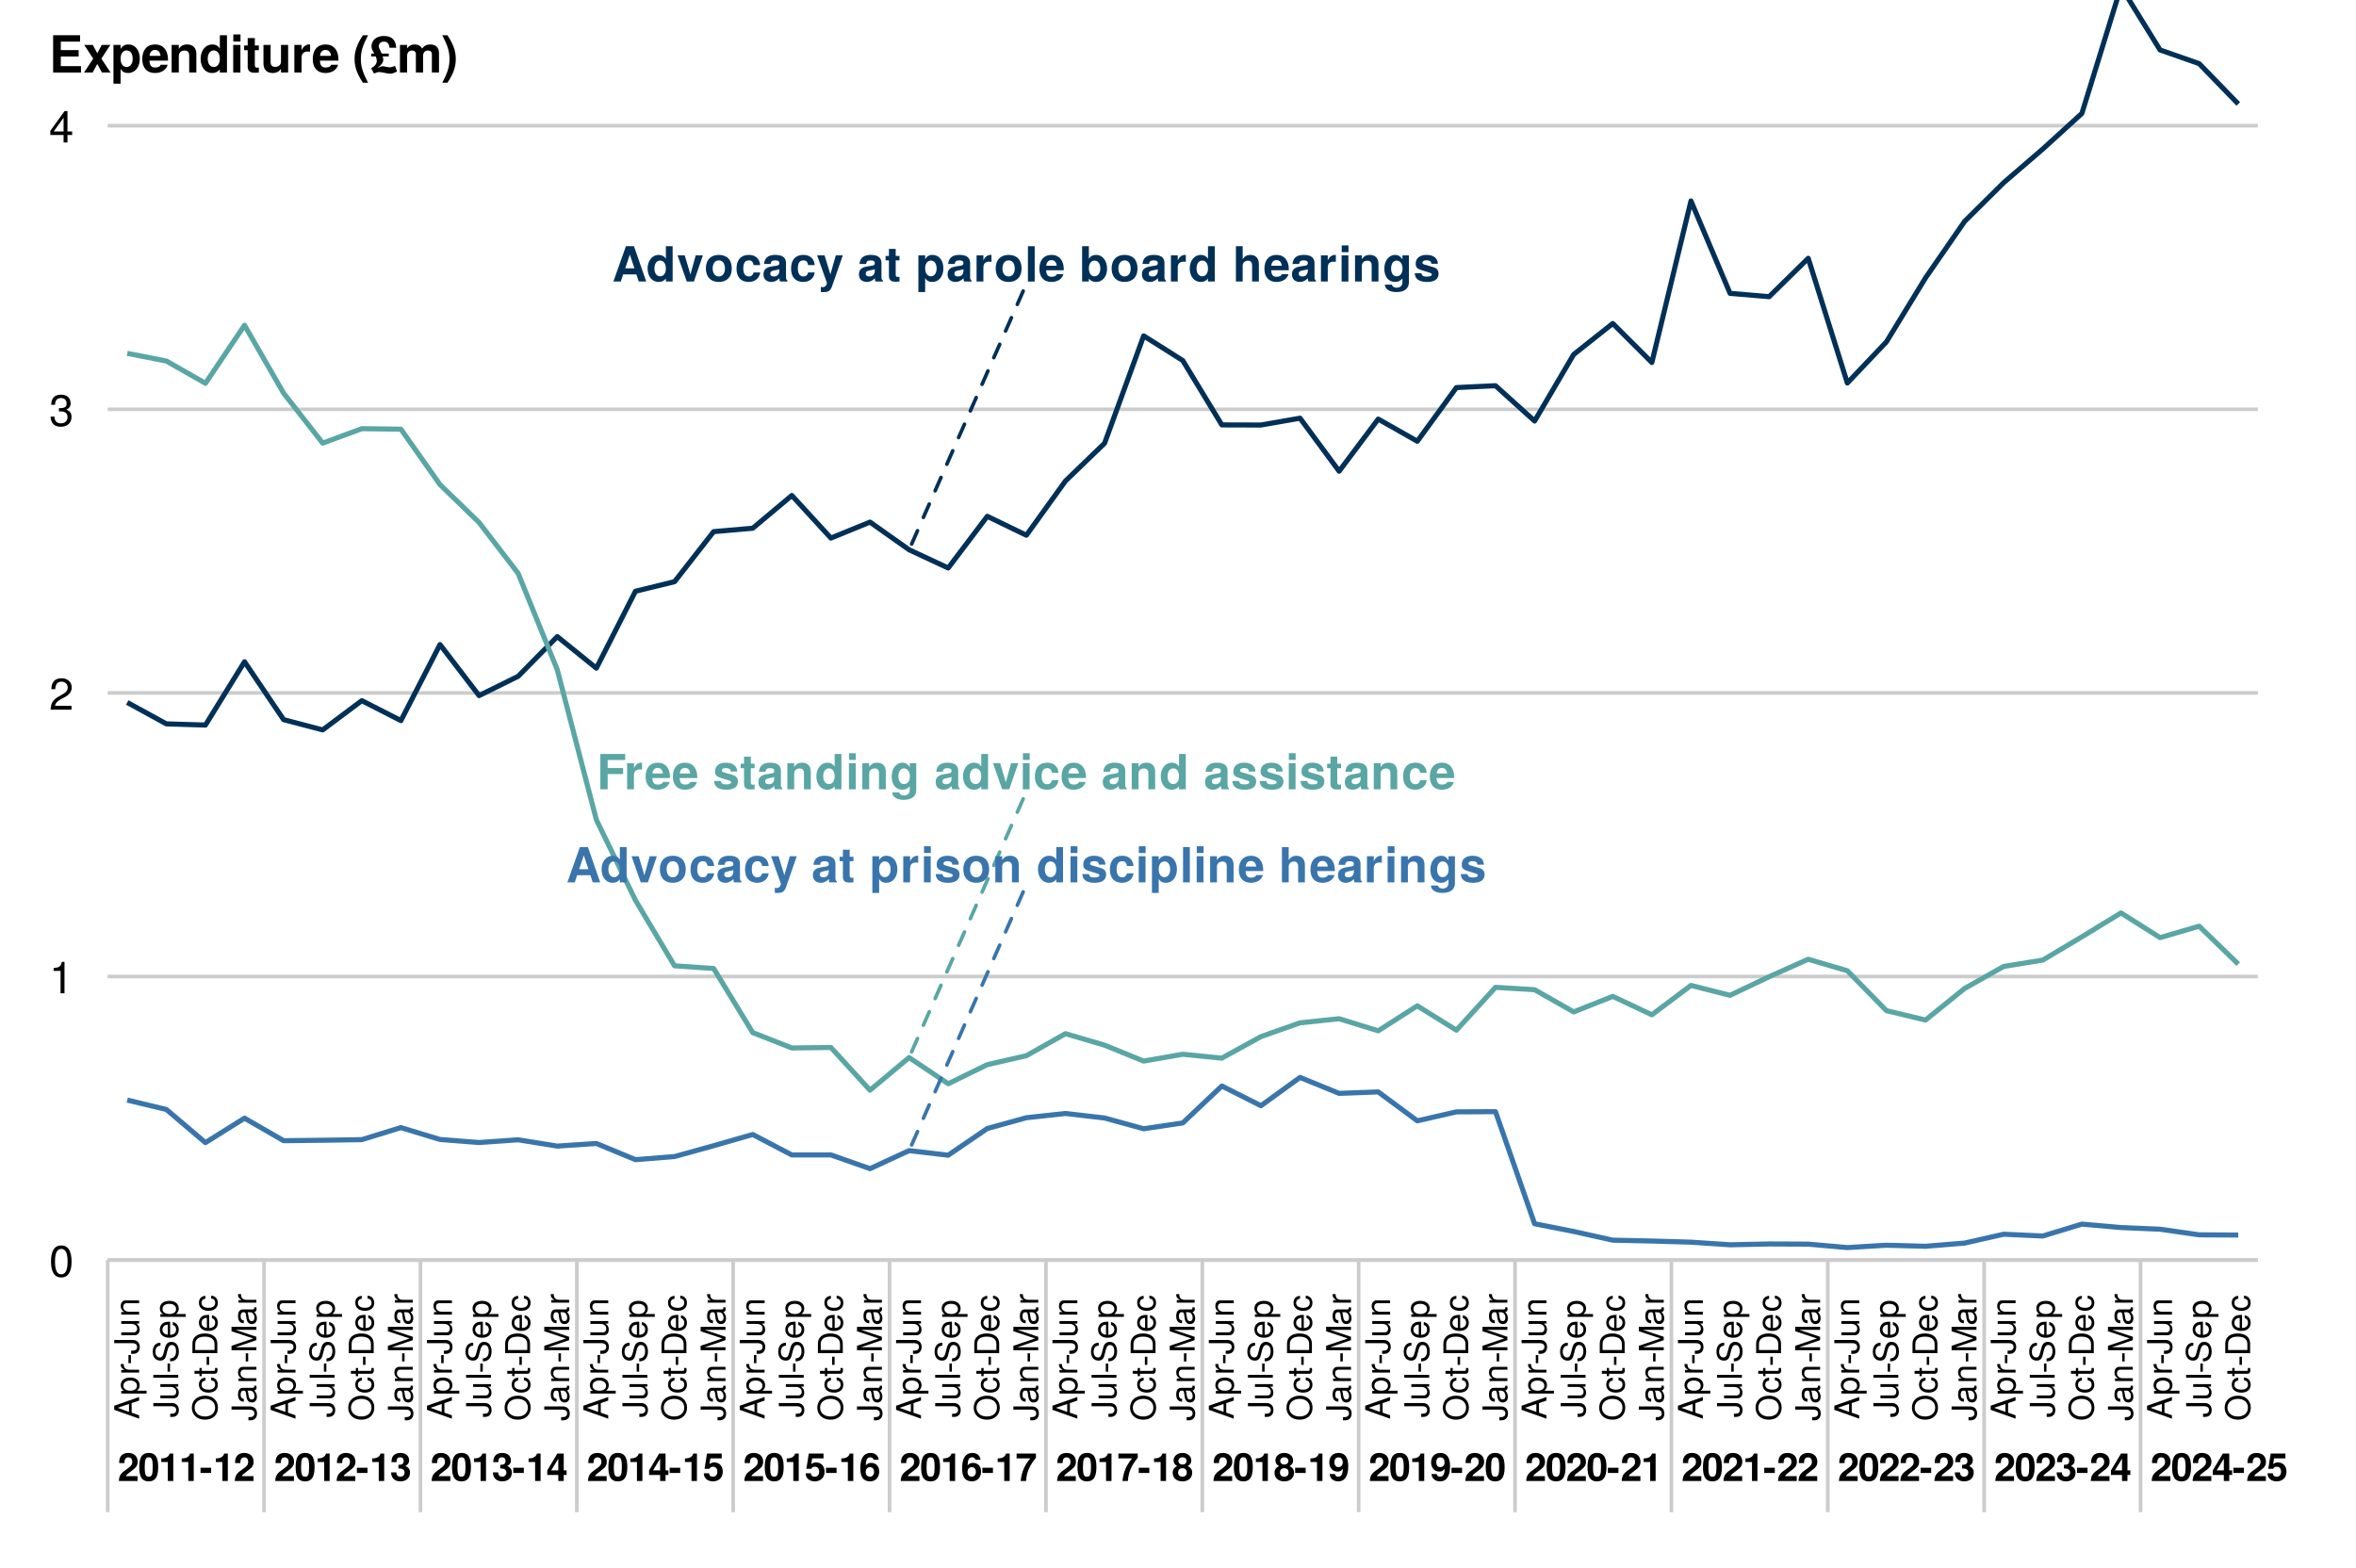 <?xml version="1.0" encoding="UTF-8"?>
<svg xmlns="http://www.w3.org/2000/svg" xmlns:xlink="http://www.w3.org/1999/xlink" width="691pt" height="460pt" viewBox="0 0 691 460" version="1.1">
<defs>
<g>
<symbol overflow="visible" id="glyph0-0">
<path style="stroke:none;" d=""/>
</symbol>
<symbol overflow="visible" id="glyph0-1">
<path style="stroke:none;" d="M 10 0 L 6.406 -10.359 L 4.047 -10.359 L 0.375 0 L 2.547 0 L 3.234 -2.094 L 7.125 -2.094 L 7.812 0 Z M 6.547 -3.875 L 3.844 -3.875 L 5.188 -7.922 Z M 6.547 -3.875 "/>
</symbol>
<symbol overflow="visible" id="glyph0-2">
<path style="stroke:none;" d="M 7.75 0 L 7.75 -10.359 L 5.766 -10.359 L 5.766 -6.688 C 5.266 -7.453 4.594 -7.812 3.641 -7.812 C 1.812 -7.812 0.406 -6.141 0.406 -3.828 C 0.406 -1.656 1.609 0.125 3.641 0.125 C 4.594 0.125 5.266 -0.234 5.766 -0.875 L 5.766 0 Z M 5.766 -3.797 C 5.766 -2.406 5.078 -1.531 4.078 -1.531 C 3.078 -1.531 2.406 -2.422 2.406 -3.828 C 2.406 -5.25 3.078 -6.141 4.078 -6.141 C 5.094 -6.141 5.766 -5.266 5.766 -3.797 Z M 5.766 -3.797 "/>
</symbol>
<symbol overflow="visible" id="glyph0-3">
<path style="stroke:none;" d="M 7.625 -7.672 L 5.516 -7.672 L 3.969 -2.062 L 2.297 -7.672 L 0.203 -7.672 L 2.891 0 L 4.984 0 Z M 7.625 -7.672 "/>
</symbol>
<symbol overflow="visible" id="glyph0-4">
<path style="stroke:none;" d="M 8.094 -3.781 C 8.094 -6.391 6.688 -7.812 4.281 -7.812 C 1.938 -7.812 0.5 -6.359 0.5 -3.844 C 0.5 -1.312 1.938 0.125 4.297 0.125 C 6.625 0.125 8.094 -1.328 8.094 -3.781 Z M 6.094 -3.812 C 6.094 -2.375 5.359 -1.484 4.297 -1.484 C 3.219 -1.484 2.484 -2.375 2.484 -3.844 C 2.484 -5.297 3.219 -6.203 4.297 -6.203 C 5.391 -6.203 6.094 -5.312 6.094 -3.812 Z M 6.094 -3.812 "/>
</symbol>
<symbol overflow="visible" id="glyph0-5">
<path style="stroke:none;" d="M 7.422 -2.656 L 5.516 -2.656 C 5.266 -1.859 4.859 -1.484 4.094 -1.484 C 3.078 -1.484 2.469 -2.297 2.469 -3.781 C 2.469 -5.188 2.844 -6.203 4.094 -6.203 C 4.906 -6.203 5.297 -5.812 5.516 -4.812 L 7.422 -4.812 C 7.281 -6.688 6.031 -7.812 4.109 -7.812 C 1.812 -7.812 0.484 -6.406 0.484 -3.781 C 0.484 -1.25 1.812 0.125 4.078 0.125 C 5.938 0.125 7.234 -1.031 7.422 -2.656 Z M 7.422 -2.656 "/>
</symbol>
<symbol overflow="visible" id="glyph0-6">
<path style="stroke:none;" d="M 7.453 0 L 7.453 -0.234 C 7.094 -0.562 7 -0.781 7 -1.188 L 7 -5.453 C 7 -7.016 5.922 -7.812 3.859 -7.812 C 1.781 -7.812 0.703 -6.922 0.562 -5.141 L 2.484 -5.141 C 2.594 -5.938 2.922 -6.203 3.891 -6.203 C 4.656 -6.203 5.047 -5.938 5.047 -5.438 C 5.047 -4.625 4.453 -4.703 3.453 -4.531 L 2.656 -4.391 C 1.141 -4.125 0.391 -3.469 0.391 -2.078 C 0.391 -0.578 1.453 0.125 2.734 0.125 C 3.578 0.125 4.359 -0.234 5.062 -0.969 C 5.062 -0.562 5.109 -0.234 5.297 0 Z M 5.047 -3.281 C 5.047 -2.141 4.484 -1.484 3.469 -1.484 C 2.797 -1.484 2.391 -1.734 2.391 -2.297 C 2.391 -2.891 2.703 -3.094 3.531 -3.25 L 4.203 -3.391 C 4.734 -3.484 4.812 -3.516 5.047 -3.625 Z M 5.047 -3.281 "/>
</symbol>
<symbol overflow="visible" id="glyph0-7">
<path style="stroke:none;" d="M 7.656 -7.672 L 5.609 -7.672 L 4.016 -2.094 L 2.312 -7.672 L 0.125 -7.672 L 2.984 0.328 L 2.984 0.375 C 2.984 1.094 2.453 1.656 1.75 1.656 C 1.594 1.656 1.484 1.641 1.219 1.562 L 1.219 3.062 C 1.516 3.094 1.688 3.109 1.938 3.109 C 3.266 3.109 3.969 2.875 4.5 1.406 Z M 7.656 -7.672 "/>
</symbol>
<symbol overflow="visible" id="glyph0-8">
<path style="stroke:none;" d=""/>
</symbol>
<symbol overflow="visible" id="glyph0-9">
<path style="stroke:none;" d="M 4.281 0 L 4.281 -1.391 C 4.078 -1.359 3.969 -1.344 3.828 -1.344 C 3.297 -1.344 3.172 -1.5 3.172 -2.188 L 3.172 -6.203 L 4.281 -6.203 L 4.281 -7.516 L 3.172 -7.516 L 3.172 -9.578 L 1.188 -9.578 L 1.188 -7.516 L 0.203 -7.516 L 0.203 -6.203 L 1.188 -6.203 L 1.188 -1.656 C 1.188 -0.438 1.812 0.062 3.125 0.062 C 3.562 0.062 3.922 0.016 4.281 0 Z M 4.281 0 "/>
</symbol>
<symbol overflow="visible" id="glyph0-10">
<path style="stroke:none;" d="M 8.156 -3.844 C 8.156 -6.109 6.953 -7.812 4.953 -7.812 C 3.984 -7.812 3.297 -7.391 2.812 -6.547 L 2.812 -7.672 L 0.828 -7.672 L 0.828 3.094 L 2.812 3.094 L 2.812 -1.031 C 3.297 -0.172 3.984 0.125 4.953 0.125 C 6.797 0.125 8.156 -1.5 8.156 -3.844 Z M 6.172 -3.812 C 6.172 -2.422 5.469 -1.531 4.5 -1.531 C 3.5 -1.531 2.812 -2.406 2.812 -3.844 C 2.812 -5.281 3.5 -6.141 4.5 -6.141 C 5.5 -6.141 6.172 -5.281 6.172 -3.812 Z M 6.172 -3.812 "/>
</symbol>
<symbol overflow="visible" id="glyph0-11">
<path style="stroke:none;" d="M 5.266 -5.766 L 5.266 -7.797 C 5.141 -7.812 5.078 -7.812 5.016 -7.812 C 4.109 -7.812 3.312 -7.203 2.891 -6.172 L 2.891 -7.672 L 0.891 -7.672 L 0.891 0 L 2.891 0 L 2.891 -4.078 C 2.891 -5.25 3.469 -5.828 4.641 -5.828 C 4.844 -5.828 4.984 -5.812 5.266 -5.766 Z M 5.266 -5.766 "/>
</symbol>
<symbol overflow="visible" id="glyph0-12">
<path style="stroke:none;" d="M 2.938 0 L 2.938 -10.359 L 0.953 -10.359 L 0.953 0 Z M 2.938 0 "/>
</symbol>
<symbol overflow="visible" id="glyph0-13">
<path style="stroke:none;" d="M 7.469 -3.562 C 7.469 -6.203 6.125 -7.812 3.875 -7.812 C 1.656 -7.812 0.312 -6.312 0.312 -3.734 C 0.312 -1.281 1.656 0.125 3.828 0.125 C 5.547 0.125 6.938 -0.656 7.375 -2.156 L 5.422 -2.156 C 5.25 -1.609 4.625 -1.391 3.891 -1.391 C 2.953 -1.391 2.359 -1.812 2.297 -3.312 L 7.453 -3.312 Z M 5.391 -4.641 L 2.328 -4.641 C 2.453 -5.703 2.953 -6.281 3.844 -6.281 C 4.688 -6.281 5.297 -5.734 5.391 -4.641 Z M 5.391 -4.641 "/>
</symbol>
<symbol overflow="visible" id="glyph0-14">
<path style="stroke:none;" d="M 8.172 -3.734 C 8.172 -5.922 6.969 -7.812 4.953 -7.812 C 4 -7.812 3.312 -7.453 2.828 -6.688 L 2.828 -10.359 L 0.844 -10.359 L 0.844 0 L 2.828 0 L 2.828 -0.875 C 3.312 -0.234 3.984 0.125 4.953 0.125 C 6.781 0.125 8.172 -1.422 8.172 -3.734 Z M 6.188 -3.828 C 6.188 -2.438 5.484 -1.531 4.5 -1.531 C 3.5 -1.531 2.828 -2.406 2.828 -3.875 C 2.828 -5.266 3.516 -6.141 4.5 -6.141 C 5.484 -6.141 6.188 -5.25 6.188 -3.828 Z M 6.188 -3.828 "/>
</symbol>
<symbol overflow="visible" id="glyph0-15">
<path style="stroke:none;" d="M 7.688 0 L 7.688 -5.141 C 7.688 -6.938 6.641 -7.812 5.188 -7.812 C 4.203 -7.812 3.5 -7.406 2.938 -6.562 L 2.938 -10.359 L 0.953 -10.359 L 0.953 0 L 2.938 0 L 2.938 -4.609 C 2.938 -5.484 3.578 -6.109 4.484 -6.109 C 5.188 -6.109 5.703 -5.734 5.703 -4.688 L 5.703 0 Z M 7.688 0 "/>
</symbol>
<symbol overflow="visible" id="glyph0-16">
<path style="stroke:none;" d="M 2.938 0 L 2.938 -7.672 L 0.953 -7.672 L 0.953 0 Z M 2.969 -8.609 L 2.969 -10.594 L 0.984 -10.594 L 0.984 -8.609 Z M 2.969 -8.609 "/>
</symbol>
<symbol overflow="visible" id="glyph0-17">
<path style="stroke:none;" d="M 7.766 0 L 7.766 -5.141 C 7.766 -6.844 6.828 -7.812 5.188 -7.812 C 4.156 -7.812 3.453 -7.422 2.891 -6.562 L 2.891 -7.672 L 0.891 -7.672 L 0.891 0 L 2.891 0 L 2.891 -4.609 C 2.891 -5.516 3.531 -6.109 4.5 -6.109 C 5.344 -6.109 5.766 -5.641 5.766 -4.734 L 5.766 0 Z M 7.766 0 "/>
</symbol>
<symbol overflow="visible" id="glyph0-18">
<path style="stroke:none;" d="M 7.688 0.25 L 7.688 -7.672 L 5.797 -7.672 L 5.797 -6.5 C 5.203 -7.406 4.547 -7.812 3.672 -7.812 C 1.844 -7.812 0.484 -6.125 0.484 -3.75 C 0.484 -1.359 1.734 0.125 3.625 0.125 C 4.516 0.125 5.062 -0.141 5.797 -0.875 L 5.797 0.25 C 5.797 1.188 5.109 1.812 4.109 1.812 C 3.359 1.812 2.859 1.5 2.703 0.922 L 0.641 0.922 C 0.672 2.172 1.938 3.094 4.031 3.094 C 6.359 3.094 7.688 2.062 7.688 0.25 Z M 5.828 -3.781 C 5.828 -2.391 5.109 -1.531 4.062 -1.531 C 3.125 -1.531 2.469 -2.391 2.469 -3.781 C 2.469 -5.234 3.125 -6.141 4.094 -6.141 C 5.094 -6.141 5.828 -5.203 5.828 -3.781 Z M 5.828 -3.781 "/>
</symbol>
<symbol overflow="visible" id="glyph0-19">
<path style="stroke:none;" d="M 7.391 -2.281 L 7.391 -2.375 C 7.391 -3.25 6.891 -3.906 5.891 -4.203 L 3.375 -4.938 C 2.812 -5.094 2.672 -5.219 2.672 -5.531 C 2.672 -5.953 3.125 -6.234 3.828 -6.234 C 4.781 -6.234 5.25 -5.906 5.266 -5.203 L 7.188 -5.203 C 7.156 -6.828 5.906 -7.812 3.844 -7.812 C 1.891 -7.812 0.688 -6.828 0.688 -5.25 C 0.688 -4.312 0.938 -3.797 2.359 -3.359 L 4.734 -2.609 C 5.234 -2.453 5.406 -2.297 5.406 -2.094 C 5.406 -1.625 4.844 -1.438 3.922 -1.438 C 3.016 -1.438 2.531 -1.609 2.359 -2.438 L 0.406 -2.438 C 0.469 -0.75 1.703 0.125 4.031 0.125 C 6.203 0.125 7.391 -0.719 7.391 -2.281 Z M 7.391 -2.281 "/>
</symbol>
<symbol overflow="visible" id="glyph0-20">
<path style="stroke:none;" d="M 8.328 -8.594 L 8.328 -10.359 L 1.047 -10.359 L 1.047 0 L 3.188 0 L 3.188 -4.469 L 7.719 -4.469 L 7.719 -6.234 L 3.188 -6.234 L 3.188 -8.594 Z M 8.328 -8.594 "/>
</symbol>
<symbol overflow="visible" id="glyph1-0">
<path style="stroke:none;" d=""/>
</symbol>
<symbol overflow="visible" id="glyph1-1">
<path style="stroke:none;" d="M 5.859 -5.672 C 5.859 -7.234 4.781 -8.234 3.094 -8.234 C 1.422 -8.234 0.438 -7.25 0.438 -5.547 C 0.438 -5.469 0.438 -5.375 0.453 -5.25 L 1.984 -5.25 L 1.984 -5.516 C 1.984 -6.422 2.406 -6.938 3.125 -6.938 C 3.828 -6.938 4.266 -6.453 4.266 -5.641 C 4.266 -4.75 3.984 -4.406 2.203 -3.141 C 0.844 -2.203 0.422 -1.484 0.344 0 L 5.828 0 L 5.828 -1.422 L 2.406 -1.422 C 2.609 -1.859 2.859 -2.078 4.047 -2.953 C 5.453 -3.969 5.859 -4.578 5.859 -5.672 Z M 5.859 -5.672 "/>
</symbol>
<symbol overflow="visible" id="glyph1-2">
<path style="stroke:none;" d="M 5.875 -4.016 C 5.875 -6.297 5.469 -8.234 3.109 -8.234 C 0.797 -8.234 0.328 -6.375 0.328 -4.062 C 0.328 -1.812 0.781 0.109 3.109 0.109 C 4.75 0.109 5.875 -0.828 5.875 -4.016 Z M 4.281 -4.047 C 4.281 -1.781 3.953 -1.266 3.109 -1.266 C 2.297 -1.266 1.922 -1.672 1.922 -4.078 C 1.922 -6.422 2.25 -6.953 3.109 -6.953 C 3.891 -6.953 4.281 -6.547 4.281 -4.047 Z M 4.281 -4.047 "/>
</symbol>
<symbol overflow="visible" id="glyph1-3">
<path style="stroke:none;" d="M 4.297 0 L 4.297 -8.062 L 3.234 -8.062 C 2.984 -7.109 2.156 -6.625 0.781 -6.625 L 0.781 -5.562 L 2.703 -5.562 L 2.703 0 Z M 4.297 0 "/>
</symbol>
<symbol overflow="visible" id="glyph1-4">
<path style="stroke:none;" d="M 3.391 -2.359 L 3.391 -3.891 L 0.297 -3.891 L 0.297 -2.359 Z M 3.391 -2.359 "/>
</symbol>
<symbol overflow="visible" id="glyph1-5">
<path style="stroke:none;" d="M 5.875 -2.484 C 5.875 -3.422 5.453 -3.953 4.547 -4.406 C 5.297 -4.875 5.609 -5.297 5.609 -6.047 C 5.609 -7.375 4.609 -8.234 3.047 -8.234 C 1.484 -8.234 0.438 -7.422 0.438 -5.672 L 0.438 -5.531 L 1.906 -5.531 C 1.906 -6.531 2.234 -6.953 3.016 -6.953 C 3.656 -6.953 4.016 -6.562 4.016 -5.891 C 4.016 -5.078 3.547 -4.75 2.609 -4.75 L 2.469 -4.75 L 2.469 -3.688 C 3.656 -3.688 4.281 -3.344 4.281 -2.484 C 4.281 -1.781 3.781 -1.266 3.078 -1.266 C 2.328 -1.266 1.875 -1.688 1.875 -2.531 L 0.328 -2.531 C 0.328 -0.906 1.406 0.109 3.047 0.109 C 4.766 0.109 5.875 -0.906 5.875 -2.484 Z M 5.875 -2.484 "/>
</symbol>
<symbol overflow="visible" id="glyph1-6">
<path style="stroke:none;" d="M 5.938 -1.781 L 5.938 -3.109 L 5.094 -3.109 L 5.094 -8.062 L 3.219 -8.062 L 0.266 -3.125 L 0.266 -1.781 L 3.5 -1.781 L 3.5 0 L 5.094 0 L 5.094 -1.781 Z M 3.5 -3.109 L 1.406 -3.109 L 3.5 -6.547 Z M 3.5 -3.109 "/>
</symbol>
<symbol overflow="visible" id="glyph1-7">
<path style="stroke:none;" d="M 5.875 -2.734 C 5.875 -4.391 4.859 -5.453 3.359 -5.453 C 2.828 -5.453 2.438 -5.312 1.969 -4.953 L 2.234 -6.641 L 5.562 -6.641 L 5.562 -8.062 L 1.25 -8.062 L 0.531 -3.578 L 1.969 -3.578 C 2.141 -3.969 2.5 -4.188 2.984 -4.188 C 3.797 -4.188 4.281 -3.688 4.281 -2.703 C 4.281 -1.766 3.781 -1.266 2.984 -1.266 C 2.297 -1.266 1.875 -1.609 1.875 -2.266 L 0.312 -2.266 C 0.312 -0.859 1.406 0.109 2.969 0.109 C 4.703 0.109 5.875 -1 5.875 -2.734 Z M 5.875 -2.734 "/>
</symbol>
<symbol overflow="visible" id="glyph1-8">
<path style="stroke:none;" d="M 5.906 -2.781 C 5.906 -4.328 4.953 -5.312 3.562 -5.312 C 2.906 -5.312 2.453 -5.125 1.953 -4.594 C 2.031 -6.219 2.312 -6.953 3.297 -6.953 C 3.812 -6.953 4.078 -6.75 4.281 -6.234 L 5.766 -6.234 C 5.562 -7.562 4.656 -8.234 3.344 -8.234 C 1.406 -8.234 0.359 -6.734 0.359 -3.828 C 0.359 -2.453 0.531 -1.656 0.938 -1.016 C 1.406 -0.266 2.25 0.109 3.203 0.109 C 4.812 0.109 5.906 -1.031 5.906 -2.781 Z M 4.391 -2.672 C 4.391 -1.812 3.875 -1.266 3.156 -1.266 C 2.438 -1.266 1.938 -1.781 1.938 -2.641 C 1.938 -3.531 2.438 -4.062 3.172 -4.062 C 3.906 -4.062 4.391 -3.562 4.391 -2.672 Z M 4.391 -2.672 "/>
</symbol>
<symbol overflow="visible" id="glyph1-9">
<path style="stroke:none;" d="M 6 -6.812 L 6 -8.062 L 0.328 -8.062 L 0.328 -6.641 L 4.344 -6.641 C 3.859 -6.125 2.906 -4.656 2.578 -3.953 C 2.031 -2.781 1.719 -1.719 1.516 0 L 3.109 0 C 3.266 -2.547 4.094 -4.5 6 -6.812 Z M 6 -6.812 "/>
</symbol>
<symbol overflow="visible" id="glyph1-10">
<path style="stroke:none;" d="M 5.969 -2.406 C 5.969 -3.359 5.578 -3.891 4.656 -4.391 C 5.375 -4.781 5.703 -5.25 5.703 -6.047 C 5.703 -7.312 4.609 -8.234 3.109 -8.234 C 1.609 -8.234 0.516 -7.312 0.516 -6.047 C 0.516 -5.266 0.844 -4.781 1.562 -4.391 C 0.641 -3.891 0.25 -3.359 0.25 -2.406 C 0.25 -0.875 1.422 0.109 3.109 0.109 C 4.797 0.109 5.969 -0.875 5.969 -2.406 Z M 4.328 -5.891 C 4.328 -5.281 3.828 -4.828 3.125 -4.828 C 2.422 -4.828 1.922 -5.281 1.922 -5.906 C 1.922 -6.516 2.406 -6.953 3.125 -6.953 C 3.844 -6.953 4.312 -6.516 4.328 -5.891 Z M 4.375 -2.469 C 4.375 -1.688 3.875 -1.266 3.109 -1.266 C 2.328 -1.266 1.844 -1.688 1.844 -2.484 C 1.844 -3.312 2.344 -3.75 3.109 -3.75 C 3.891 -3.75 4.375 -3.312 4.375 -2.469 Z M 4.375 -2.469 "/>
</symbol>
<symbol overflow="visible" id="glyph1-11">
<path style="stroke:none;" d="M 5.875 -4.375 C 5.875 -7.203 4.688 -8.234 3.031 -8.234 C 1.422 -8.234 0.312 -7.172 0.312 -5.484 C 0.312 -3.828 1.297 -2.766 2.734 -2.766 C 3.453 -2.766 3.719 -2.938 4.281 -3.562 C 4.281 -2.031 3.844 -1.266 2.953 -1.266 C 2.391 -1.266 2 -1.562 1.969 -2.047 L 0.438 -2.047 C 0.469 -0.812 1.516 0.109 2.906 0.109 C 4.922 0.109 5.875 -1.531 5.875 -4.375 Z M 4.25 -5.484 C 4.25 -4.594 3.75 -4.078 3.016 -4.078 C 2.281 -4.078 1.828 -4.578 1.828 -5.5 C 1.828 -6.438 2.281 -6.938 2.984 -6.938 C 3.766 -6.938 4.25 -6.422 4.25 -5.484 Z M 4.25 -5.484 "/>
</symbol>
<symbol overflow="visible" id="glyph2-0">
<path style="stroke:none;" d=""/>
</symbol>
<symbol overflow="visible" id="glyph2-1">
<path style="stroke:none;" d="M 6.594 -4.438 C 6.594 -7.625 5.578 -9.219 3.578 -9.219 C 1.594 -9.219 0.562 -7.609 0.562 -4.516 C 0.562 -1.406 1.594 0.188 3.578 0.188 C 5.531 0.188 6.594 -1.406 6.594 -4.438 Z M 5.422 -4.531 C 5.422 -1.922 4.828 -0.75 3.547 -0.75 C 2.344 -0.75 1.734 -1.969 1.734 -4.5 C 1.734 -7.016 2.344 -8.203 3.578 -8.203 C 4.812 -8.203 5.422 -7 5.422 -4.531 Z M 5.422 -4.531 "/>
</symbol>
<symbol overflow="visible" id="glyph2-2">
<path style="stroke:none;" d="M 4.516 0 L 4.516 -9.219 L 3.75 -9.219 C 3.359 -7.797 3.094 -7.609 1.328 -7.391 L 1.328 -6.562 L 3.359 -6.562 L 3.359 0 Z M 4.516 0 "/>
</symbol>
<symbol overflow="visible" id="glyph2-3">
<path style="stroke:none;" d="M 6.641 -6.516 C 6.641 -8.078 5.438 -9.219 3.688 -9.219 C 1.812 -9.219 0.719 -8.25 0.656 -6.016 L 1.797 -6.016 C 1.891 -7.562 2.516 -8.219 3.656 -8.219 C 4.688 -8.219 5.469 -7.469 5.469 -6.484 C 5.469 -5.766 5.047 -5.141 4.219 -4.672 L 3.031 -3.984 C 1.109 -2.906 0.547 -2.031 0.438 0 L 6.578 0 L 6.578 -1.125 L 1.734 -1.125 C 1.844 -1.891 2.266 -2.359 3.391 -3.031 L 4.688 -3.734 C 5.984 -4.422 6.641 -5.375 6.641 -6.516 Z M 6.641 -6.516 "/>
</symbol>
<symbol overflow="visible" id="glyph2-4">
<path style="stroke:none;" d="M 6.578 -2.672 C 6.578 -3.797 6.125 -4.453 5.016 -4.828 C 5.875 -5.156 6.312 -5.766 6.312 -6.688 C 6.312 -8.266 5.25 -9.219 3.5 -9.219 C 1.641 -9.219 0.656 -8.203 0.609 -6.234 L 1.75 -6.234 C 1.781 -7.609 2.344 -8.219 3.516 -8.219 C 4.531 -8.219 5.141 -7.625 5.141 -6.641 C 5.141 -5.656 4.703 -5.25 2.875 -5.25 L 2.875 -4.297 L 3.5 -4.297 C 4.766 -4.297 5.406 -3.688 5.406 -2.672 C 5.406 -1.516 4.688 -0.812 3.5 -0.812 C 2.25 -0.812 1.641 -1.438 1.562 -2.781 L 0.422 -2.781 C 0.562 -0.734 1.578 0.188 3.453 0.188 C 5.359 0.188 6.578 -0.938 6.578 -2.672 Z M 6.578 -2.672 "/>
</symbol>
<symbol overflow="visible" id="glyph2-5">
<path style="stroke:none;" d="M 6.766 -2.203 L 6.766 -3.234 L 5.391 -3.234 L 5.391 -9.219 L 4.547 -9.219 L 0.359 -3.422 L 0.359 -2.203 L 4.25 -2.203 L 4.25 0 L 5.391 0 L 5.391 -2.203 Z M 4.25 -3.234 L 1.359 -3.234 L 4.25 -7.266 Z M 4.25 -3.234 "/>
</symbol>
<symbol overflow="visible" id="glyph3-0">
<path style="stroke:none;" d=""/>
</symbol>
<symbol overflow="visible" id="glyph3-1">
<path style="stroke:none;" d="M 0 -6.531 L -7.297 -3.969 L -7.297 -2.766 L 0 -0.172 L 0 -1.156 L -2.188 -1.938 L -2.188 -4.734 L 0 -5.484 Z M -2.969 -4.484 L -2.969 -2.156 L -6.297 -3.359 Z M -2.969 -4.484 "/>
</symbol>
<symbol overflow="visible" id="glyph3-2">
<path style="stroke:none;" d="M -2.562 -5.234 C -4.328 -5.234 -5.391 -4.375 -5.391 -2.984 C -5.391 -2.266 -5.062 -1.703 -4.453 -1.312 L -5.234 -1.312 L -5.234 -0.547 L 2.188 -0.547 L 2.188 -1.375 L -0.625 -1.375 C -0.094 -1.812 0.156 -2.312 0.156 -2.984 C 0.156 -4.344 -0.906 -5.234 -2.562 -5.234 Z M -2.594 -4.359 C -1.406 -4.359 -0.625 -3.75 -0.625 -2.844 C -0.625 -1.953 -1.344 -1.375 -2.578 -1.375 C -3.812 -1.375 -4.609 -1.953 -4.609 -2.844 C -4.609 -3.766 -3.844 -4.359 -2.594 -4.359 Z M -2.594 -4.359 "/>
</symbol>
<symbol overflow="visible" id="glyph3-3">
<path style="stroke:none;" d="M -4.516 -3.203 L -5.359 -3.203 C -5.375 -3.062 -5.391 -3 -5.391 -2.891 C -5.391 -2.344 -5.062 -1.938 -4.297 -1.453 L -5.234 -1.453 L -5.234 -0.703 L 0 -0.703 L 0 -1.531 L -2.719 -1.531 C -3.906 -1.531 -4.484 -1.922 -4.516 -3.203 Z M -4.516 -3.203 "/>
</symbol>
<symbol overflow="visible" id="glyph3-4">
<path style="stroke:none;" d="M -2.406 -2.844 L -3.125 -2.844 L -3.125 -0.453 L -2.406 -0.453 Z M -2.406 -2.844 "/>
</symbol>
<symbol overflow="visible" id="glyph3-5">
<path style="stroke:none;" d="M -1.875 -4.266 L -7.297 -4.266 L -7.297 -3.328 L -2.203 -3.328 C -1.016 -3.328 -0.594 -2.922 -0.594 -2.203 C -0.594 -1.516 -1.062 -1.125 -1.922 -1.125 L -2.344 -1.125 L -2.344 -0.188 L -1.75 -0.188 C -0.562 -0.188 0.188 -0.938 0.188 -2.203 C 0.188 -3.469 -0.609 -4.266 -1.875 -4.266 Z M -1.875 -4.266 "/>
</symbol>
<symbol overflow="visible" id="glyph3-6">
<path style="stroke:none;" d="M 0 -4.812 L -5.234 -4.812 L -5.234 -3.984 L -2.344 -3.984 C -1.281 -3.984 -0.578 -3.438 -0.578 -2.562 C -0.578 -1.906 -0.984 -1.484 -1.609 -1.484 L -5.234 -1.484 L -5.234 -0.656 L -1.281 -0.656 C -0.406 -0.656 0.156 -1.297 0.156 -2.312 C 0.156 -3.094 -0.125 -3.578 -0.812 -4.062 L 0 -4.062 Z M 0 -4.812 "/>
</symbol>
<symbol overflow="visible" id="glyph3-7">
<path style="stroke:none;" d="M 0 -4.875 L -3.953 -4.875 C -4.828 -4.875 -5.391 -4.219 -5.391 -3.203 C -5.391 -2.438 -5.094 -1.938 -4.359 -1.469 L -5.234 -1.469 L -5.234 -0.703 L 0 -0.703 L 0 -1.531 L -2.891 -1.531 C -3.953 -1.531 -4.656 -2.109 -4.656 -2.953 C -4.656 -3.625 -4.266 -4.047 -3.625 -4.047 L 0 -4.047 Z M 0 -4.875 "/>
</symbol>
<symbol overflow="visible" id="glyph3-8">
<path style="stroke:none;" d="M 0 -1.516 L -7.297 -1.516 L -7.297 -0.688 L 0 -0.688 Z M 0 -1.516 "/>
</symbol>
<symbol overflow="visible" id="glyph3-9">
<path style="stroke:none;" d="M -2 -6.203 C -2.906 -6.203 -3.562 -5.656 -3.828 -4.656 L -4.312 -2.828 C -4.547 -1.953 -4.844 -1.625 -5.406 -1.625 C -6.141 -1.625 -6.688 -2.281 -6.688 -3.266 C -6.688 -4.422 -6.156 -5.078 -5.203 -5.078 L -5.203 -5.953 C -6.641 -5.953 -7.469 -4.969 -7.469 -3.297 C -7.469 -1.688 -6.594 -0.703 -5.266 -0.703 C -4.375 -0.703 -3.812 -1.172 -3.562 -2.125 L -3.094 -3.938 C -2.844 -4.859 -2.484 -5.281 -1.906 -5.281 C -1.109 -5.281 -0.641 -4.688 -0.641 -3.422 C -0.641 -2.047 -1.328 -1.359 -2.375 -1.359 L -2.375 -0.484 C -0.656 -0.484 0.188 -1.641 0.188 -3.359 C 0.188 -5.203 -0.703 -6.203 -2 -6.203 Z M -2 -6.203 "/>
</symbol>
<symbol overflow="visible" id="glyph3-10">
<path style="stroke:none;" d="M -2.375 -5.125 C -3.141 -5.125 -3.625 -5.062 -4.016 -4.922 C -4.875 -4.578 -5.391 -3.781 -5.391 -2.797 C -5.391 -1.344 -4.312 -0.406 -2.594 -0.406 C -0.875 -0.406 0.156 -1.312 0.156 -2.781 C 0.156 -3.984 -0.531 -4.812 -1.594 -5.016 L -1.594 -4.188 C -0.906 -3.953 -0.625 -3.484 -0.625 -2.812 C -0.625 -1.938 -1.188 -1.297 -2.375 -1.266 Z M -3.125 -4.234 C -3.125 -4.234 -3.078 -4.234 -3.062 -4.234 L -3.062 -1.297 C -3.984 -1.359 -4.625 -1.953 -4.625 -2.797 C -4.625 -3.609 -3.938 -4.234 -3.125 -4.234 Z M -3.125 -4.234 "/>
</symbol>
<symbol overflow="visible" id="glyph3-11">
<path style="stroke:none;" d="M -3.531 -7.422 C -5.875 -7.422 -7.469 -6.031 -7.469 -3.891 C -7.469 -1.797 -5.875 -0.375 -3.594 -0.375 C -1.312 -0.375 0.188 -1.797 0.188 -3.906 C 0.188 -6.047 -1.391 -7.422 -3.531 -7.422 Z M -3.547 -6.484 C -1.797 -6.484 -0.641 -5.438 -0.641 -3.906 C -0.641 -2.344 -1.797 -1.312 -3.594 -1.312 C -5.391 -1.312 -6.656 -2.344 -6.656 -3.891 C -6.656 -5.469 -5.391 -6.484 -3.547 -6.484 Z M -3.547 -6.484 "/>
</symbol>
<symbol overflow="visible" id="glyph3-12">
<path style="stroke:none;" d="M -1.797 -4.766 L -1.797 -3.938 C -0.953 -3.797 -0.625 -3.359 -0.625 -2.656 C -0.625 -1.734 -1.328 -1.188 -2.562 -1.188 C -3.875 -1.188 -4.625 -1.719 -4.625 -2.625 C -4.625 -3.328 -4.203 -3.766 -3.484 -3.875 L -3.484 -4.703 C -4.766 -4.609 -5.391 -3.812 -5.391 -2.641 C -5.391 -1.234 -4.312 -0.312 -2.562 -0.312 C -0.875 -0.312 0.156 -1.203 0.156 -2.625 C 0.156 -3.875 -0.594 -4.672 -1.797 -4.766 Z M -1.797 -4.766 "/>
</symbol>
<symbol overflow="visible" id="glyph3-13">
<path style="stroke:none;" d="M 0 -2.547 L -0.703 -2.547 C -0.672 -2.438 -0.656 -2.297 -0.656 -2.141 C -0.656 -1.781 -0.766 -1.688 -1.125 -1.688 L -4.562 -1.688 L -4.562 -2.547 L -5.234 -2.547 L -5.234 -1.688 L -6.688 -1.688 L -6.688 -0.844 L -5.234 -0.844 L -5.234 -0.141 L -4.562 -0.141 L -4.562 -0.844 L -0.766 -0.844 C -0.234 -0.844 0.062 -1.203 0.062 -1.859 C 0.062 -2.062 0.047 -2.266 0 -2.547 Z M 0 -2.547 "/>
</symbol>
<symbol overflow="visible" id="glyph3-14">
<path style="stroke:none;" d="M -3.656 -6.672 C -5.906 -6.672 -7.297 -5.547 -7.297 -3.703 L -7.297 -0.891 L 0 -0.891 L 0 -3.703 C 0 -5.547 -1.375 -6.672 -3.656 -6.672 Z M -3.641 -5.734 C -1.797 -5.734 -0.812 -4.984 -0.812 -3.547 L -0.812 -1.812 L -6.469 -1.812 L -6.469 -3.547 C -6.469 -4.984 -5.5 -5.734 -3.641 -5.734 Z M -3.641 -5.734 "/>
</symbol>
<symbol overflow="visible" id="glyph3-15">
<path style="stroke:none;" d="M -0.016 -5.344 L -0.656 -5.344 C -0.625 -5.266 -0.625 -5.219 -0.625 -5.172 C -0.625 -4.875 -0.781 -4.719 -1.047 -4.719 L -3.953 -4.719 C -4.891 -4.719 -5.391 -4.047 -5.391 -2.75 C -5.391 -1.484 -4.906 -0.703 -3.688 -0.656 L -3.688 -1.484 C -4.328 -1.562 -4.625 -1.938 -4.625 -2.719 C -4.625 -3.469 -4.344 -3.891 -3.844 -3.891 L -3.625 -3.891 C -3.266 -3.891 -3.125 -3.688 -3.047 -3.016 C -2.891 -1.844 -2.844 -1.656 -2.719 -1.344 C -2.469 -0.734 -2 -0.422 -1.359 -0.422 C -0.406 -0.422 0.156 -1.078 0.156 -2.141 C 0.156 -2.812 -0.125 -3.453 -0.625 -3.922 C -0.219 -4.016 0.062 -4.375 0.062 -4.781 C 0.062 -4.953 0.047 -5.078 -0.016 -5.344 Z M -1.812 -3.891 C -1.062 -3.891 -0.578 -3.125 -0.578 -2.312 C -0.578 -1.672 -0.812 -1.297 -1.375 -1.297 C -1.938 -1.297 -2.172 -1.656 -2.297 -2.547 C -2.422 -3.438 -2.453 -3.609 -2.594 -3.891 Z M -1.812 -3.891 "/>
</symbol>
<symbol overflow="visible" id="glyph3-16">
<path style="stroke:none;" d="M 0 -7.609 L -7.297 -7.609 L -7.297 -6.312 L -0.938 -4.203 L -7.297 -2.047 L -7.297 -0.75 L 0 -0.75 L 0 -1.625 L -6.109 -1.625 L 0 -3.703 L 0 -4.688 L -6.109 -6.734 L 0 -6.734 Z M 0 -7.609 "/>
</symbol>
<symbol overflow="visible" id="glyph4-0">
<path style="stroke:none;" d=""/>
</symbol>
<symbol overflow="visible" id="glyph4-1">
<path style="stroke:none;" d="M 9.359 0 L 9.359 -1.875 L 3.438 -1.875 L 3.438 -4.703 L 8.672 -4.703 L 8.672 -6.578 L 3.438 -6.578 L 3.438 -9.062 L 9.094 -9.062 L 9.094 -10.938 L 1.188 -10.938 L 1.188 0 Z M 9.359 0 "/>
</symbol>
<symbol overflow="visible" id="glyph4-2">
<path style="stroke:none;" d="M 8.031 0 L 5.328 -4.078 L 7.969 -8.094 L 5.438 -8.094 L 4.141 -5.656 L 2.812 -8.094 L 0.297 -8.094 L 2.938 -4.078 L 0.234 0 L 2.766 0 L 4.141 -2.516 L 5.5 0 Z M 8.031 0 "/>
</symbol>
<symbol overflow="visible" id="glyph4-3">
<path style="stroke:none;" d="M 8.609 -4.047 C 8.609 -6.453 7.328 -8.234 5.219 -8.234 C 4.203 -8.234 3.484 -7.797 2.969 -6.906 L 2.969 -8.094 L 0.875 -8.094 L 0.875 3.266 L 2.969 3.266 L 2.969 -1.078 C 3.484 -0.188 4.203 0.141 5.219 0.141 C 7.172 0.141 8.609 -1.594 8.609 -4.047 Z M 6.516 -4.016 C 6.516 -2.547 5.781 -1.625 4.734 -1.625 C 3.688 -1.625 2.969 -2.531 2.969 -4.047 C 2.969 -5.562 3.688 -6.484 4.734 -6.484 C 5.812 -6.484 6.516 -5.562 6.516 -4.016 Z M 6.516 -4.016 "/>
</symbol>
<symbol overflow="visible" id="glyph4-4">
<path style="stroke:none;" d="M 7.875 -3.75 C 7.875 -6.547 6.469 -8.234 4.078 -8.234 C 1.75 -8.234 0.328 -6.656 0.328 -3.938 C 0.328 -1.344 1.734 0.141 4.031 0.141 C 5.844 0.141 7.312 -0.688 7.781 -2.281 L 5.719 -2.281 C 5.531 -1.688 4.875 -1.469 4.109 -1.469 C 3.125 -1.469 2.484 -1.922 2.438 -3.5 L 7.859 -3.5 Z M 5.688 -4.891 L 2.453 -4.891 C 2.594 -6.016 3.125 -6.625 4.047 -6.625 C 4.953 -6.625 5.578 -6.047 5.688 -4.891 Z M 5.688 -4.891 "/>
</symbol>
<symbol overflow="visible" id="glyph4-5">
<path style="stroke:none;" d="M 8.188 0 L 8.188 -5.438 C 8.188 -7.219 7.203 -8.234 5.469 -8.234 C 4.375 -8.234 3.641 -7.828 3.047 -6.938 L 3.047 -8.094 L 0.938 -8.094 L 0.938 0 L 3.047 0 L 3.047 -4.859 C 3.047 -5.812 3.719 -6.453 4.734 -6.453 C 5.641 -6.453 6.094 -5.953 6.094 -5 L 6.094 0 Z M 8.188 0 "/>
</symbol>
<symbol overflow="visible" id="glyph4-6">
<path style="stroke:none;" d="M 8.172 0 L 8.172 -10.938 L 6.078 -10.938 L 6.078 -7.047 C 5.547 -7.859 4.844 -8.234 3.844 -8.234 C 1.906 -8.234 0.438 -6.484 0.438 -4.031 C 0.438 -1.734 1.688 0.141 3.844 0.141 C 4.844 0.141 5.547 -0.234 6.078 -0.938 L 6.078 0 Z M 6.078 -4 C 6.078 -2.531 5.359 -1.625 4.312 -1.625 C 3.25 -1.625 2.531 -2.547 2.531 -4.031 C 2.531 -5.531 3.25 -6.484 4.312 -6.484 C 5.375 -6.484 6.078 -5.547 6.078 -4 Z M 6.078 -4 "/>
</symbol>
<symbol overflow="visible" id="glyph4-7">
<path style="stroke:none;" d="M 3.109 0 L 3.109 -8.094 L 1 -8.094 L 1 0 Z M 3.141 -9.078 L 3.141 -11.172 L 1.031 -11.172 L 1.031 -9.078 Z M 3.141 -9.078 "/>
</symbol>
<symbol overflow="visible" id="glyph4-8">
<path style="stroke:none;" d="M 4.516 0 L 4.516 -1.469 C 4.312 -1.438 4.188 -1.422 4.031 -1.422 C 3.484 -1.422 3.344 -1.594 3.344 -2.312 L 3.344 -6.547 L 4.516 -6.547 L 4.516 -7.938 L 3.344 -7.938 L 3.344 -10.109 L 1.25 -10.109 L 1.25 -7.938 L 0.203 -7.938 L 0.203 -6.547 L 1.25 -6.547 L 1.25 -1.734 C 1.25 -0.469 1.922 0.062 3.297 0.062 C 3.766 0.062 4.141 0.016 4.516 0 Z M 4.516 0 "/>
</symbol>
<symbol overflow="visible" id="glyph4-9">
<path style="stroke:none;" d="M 8.109 0 L 8.109 -8.094 L 6.016 -8.094 L 6.016 -3.234 C 6.016 -2.281 5.344 -1.656 4.312 -1.656 C 3.422 -1.656 2.969 -2.125 2.969 -3.109 L 2.969 -8.094 L 0.875 -8.094 L 0.875 -2.672 C 0.875 -0.891 1.859 0.141 3.578 0.141 C 4.688 0.141 5.422 -0.266 6.016 -1.062 L 6.016 0 Z M 8.109 0 "/>
</symbol>
<symbol overflow="visible" id="glyph4-10">
<path style="stroke:none;" d="M 5.547 -6.094 L 5.547 -8.219 C 5.438 -8.234 5.359 -8.234 5.297 -8.234 C 4.328 -8.234 3.5 -7.609 3.047 -6.516 L 3.047 -8.094 L 0.938 -8.094 L 0.938 0 L 3.047 0 L 3.047 -4.312 C 3.047 -5.531 3.656 -6.156 4.891 -6.156 C 5.109 -6.156 5.266 -6.141 5.547 -6.094 Z M 5.547 -6.094 "/>
</symbol>
<symbol overflow="visible" id="glyph4-11">
<path style="stroke:none;" d=""/>
</symbol>
<symbol overflow="visible" id="glyph4-12">
<path style="stroke:none;" d="M 4.547 3 C 2.953 -0.094 2.438 -1.766 2.438 -3.969 C 2.438 -6.172 2.953 -7.875 4.547 -10.938 L 3.047 -10.938 C 1.312 -8.344 0.594 -6.266 0.594 -3.969 C 0.594 -1.672 1.312 0.406 3.047 3 Z M 4.547 3 "/>
</symbol>
<symbol overflow="visible" id="glyph4-13">
<path style="stroke:none;" d="M 8.062 -0.328 L 7.438 -1.969 C 6.844 -1.672 6.359 -1.531 5.859 -1.531 C 5.328 -1.531 4.125 -1.844 3.953 -1.844 C 3.531 -1.844 3.219 -1.734 2.281 -1.297 C 3.562 -2.297 4.016 -2.984 4.016 -3.859 C 4.016 -4.156 3.969 -4.344 3.797 -4.734 L 5.625 -4.734 L 5.625 -5.562 L 3.547 -5.562 C 3.453 -5.797 3.344 -6.016 3.094 -6.547 C 2.734 -7.281 2.688 -7.391 2.688 -7.688 C 2.688 -8.484 3.297 -9.062 4.156 -9.062 C 5 -9.062 5.672 -8.703 5.828 -7.422 L 5.844 -7.266 L 7.828 -7.266 C 7.625 -9.656 6.469 -10.719 4.141 -10.719 C 1.953 -10.719 0.562 -9.391 0.562 -7.734 C 0.562 -7.078 0.688 -6.75 1.359 -5.562 L 0.469 -5.562 L 0.469 -4.734 L 1.797 -4.734 C 2.047 -4.156 2.109 -3.844 2.109 -3.469 C 2.109 -2.594 1.719 -2.062 0.469 -1.203 L 1.297 0.312 C 1.953 -0.016 2.359 -0.141 2.922 -0.141 C 3.453 -0.141 5.375 0.344 5.875 0.344 C 6.609 0.344 7.219 0.172 8.062 -0.328 Z M 8.062 -0.328 "/>
</symbol>
<symbol overflow="visible" id="glyph4-14">
<path style="stroke:none;" d="M 12.359 0 L 12.359 -5.734 C 12.359 -7.312 11.406 -8.234 9.781 -8.234 C 8.766 -8.234 8.047 -7.875 7.406 -7.031 C 7.016 -7.797 6.203 -8.234 5.203 -8.234 C 4.281 -8.234 3.672 -7.922 2.984 -7.094 L 2.984 -8.094 L 0.906 -8.094 L 0.906 0 L 3 0 L 3 -4.859 C 3 -5.844 3.547 -6.453 4.438 -6.453 C 5.141 -6.453 5.578 -6.047 5.578 -5.406 L 5.578 0 L 7.688 0 L 7.688 -4.859 C 7.688 -5.844 8.219 -6.453 9.125 -6.453 C 9.828 -6.453 10.266 -6.047 10.266 -5.406 L 10.266 0 Z M 12.359 0 "/>
</symbol>
<symbol overflow="visible" id="glyph4-15">
<path style="stroke:none;" d="M 4.281 -3.953 C 4.281 -6.266 3.562 -8.344 1.828 -10.938 L 0.328 -10.938 C 1.922 -7.844 2.438 -6.172 2.438 -3.953 C 2.438 -1.766 1.922 -0.062 0.328 3 L 1.828 3 C 3.562 0.406 4.281 -1.672 4.281 -3.953 Z M 4.281 -3.953 "/>
</symbol>
</g>
</defs>
<g id="surface278">
<rect x="0" y="0" width="691" height="460" style="fill:rgb(100%,100%,100%);fill-opacity:1;stroke:none;"/>
<rect x="0" y="0" width="691" height="460" style="fill:rgb(100%,100%,100%);fill-opacity:1;stroke:none;"/>
<path style="fill:none;stroke-width:1.455;stroke-linecap:round;stroke-linejoin:round;stroke:rgb(100%,100%,100%);stroke-opacity:1;stroke-miterlimit:10;" d="M 0 460 L 691 460 L 691 0 L 0 0 Z M 0 460 "/>
<path style="fill:none;stroke-width:1.067;stroke-linecap:butt;stroke-linejoin:round;stroke:rgb(80%,80%,80%);stroke-opacity:1;stroke-miterlimit:10;" d="M 31.59 369.609 L 662.199 369.609 "/>
<path style="fill:none;stroke-width:1.067;stroke-linecap:butt;stroke-linejoin:round;stroke:rgb(80%,80%,80%);stroke-opacity:1;stroke-miterlimit:10;" d="M 31.59 286.426 L 662.199 286.426 "/>
<path style="fill:none;stroke-width:1.067;stroke-linecap:butt;stroke-linejoin:round;stroke:rgb(80%,80%,80%);stroke-opacity:1;stroke-miterlimit:10;" d="M 31.59 203.242 L 662.199 203.242 "/>
<path style="fill:none;stroke-width:1.067;stroke-linecap:butt;stroke-linejoin:round;stroke:rgb(80%,80%,80%);stroke-opacity:1;stroke-miterlimit:10;" d="M 31.59 120.059 L 662.199 120.059 "/>
<path style="fill:none;stroke-width:1.067;stroke-linecap:butt;stroke-linejoin:round;stroke:rgb(80%,80%,80%);stroke-opacity:1;stroke-miterlimit:10;" d="M 31.59 36.871 L 662.199 36.871 "/>
<path style="fill:none;stroke-width:1.494;stroke-linecap:butt;stroke-linejoin:round;stroke:rgb(0%,18.824%,34.118%);stroke-opacity:1;stroke-miterlimit:10;" d="M 37.32 206.047 L 48.789 212.324 L 60.254 212.676 L 71.719 194.113 L 83.184 211.09 L 94.648 214.094 L 106.117 205.512 L 117.582 211.367 L 129.047 189.066 L 140.512 204.031 L 151.977 198.367 L 163.445 186.727 L 174.91 195.988 L 186.375 173.43 L 197.84 170.621 L 209.305 155.941 L 220.773 154.941 L 232.238 145.336 L 243.703 157.828 L 255.168 153.145 L 266.637 161.258 L 278.102 166.602 L 289.566 151.445 L 301.031 156.996 L 312.496 141.082 L 323.965 130.016 L 335.43 98.516 L 346.895 105.746 L 358.359 124.633 L 369.824 124.668 L 381.293 122.664 L 392.758 138.215 L 404.223 122.926 L 415.688 129.426 L 427.152 113.684 L 438.621 113.137 L 450.086 123.492 L 461.551 103.969 L 473.016 94.887 L 484.48 106.324 L 495.949 58.945 L 507.414 86.047 L 518.879 87.02 L 530.344 75.766 L 541.812 112.348 L 553.277 100.27 L 564.742 81.508 L 576.207 64.941 L 587.672 53.578 L 599.141 43.707 L 610.605 33.262 L 622.07 -3.875 L 633.535 14.656 L 645 18.664 L 656.469 30.496 "/>
<path style="fill:none;stroke-width:1.494;stroke-linecap:butt;stroke-linejoin:round;stroke:rgb(22.353%,45.882%,67.451%);stroke-opacity:1;stroke-miterlimit:10;" d="M 37.32 322.68 L 48.789 325.43 L 60.254 335.156 L 71.719 327.984 L 83.184 334.59 L 94.648 334.465 L 106.117 334.285 L 117.582 330.754 L 129.047 334.234 L 140.512 335.129 L 151.977 334.324 L 163.445 336.176 L 174.91 335.406 L 186.375 340.152 L 197.84 339.242 L 209.305 336.07 L 220.773 332.77 L 232.238 338.77 L 243.703 338.762 L 255.168 342.797 L 266.637 337.5 L 278.102 338.848 L 289.566 331.023 L 301.031 327.852 L 312.496 326.609 L 323.965 327.934 L 335.43 331.09 L 346.895 329.383 L 358.359 318.551 L 369.824 324.332 L 381.293 316.031 L 392.758 320.711 L 404.223 320.281 L 415.688 328.762 L 427.152 326.137 L 438.621 326.078 L 450.086 358.953 L 461.551 361.215 L 473.016 363.773 L 484.48 364.02 L 495.949 364.355 L 507.414 365.125 L 518.879 364.879 L 530.344 364.93 L 541.812 365.945 L 553.277 365.25 L 564.742 365.559 L 576.207 364.625 L 587.672 362.023 L 599.141 362.551 L 610.605 359.055 L 622.07 360.066 L 633.535 360.555 L 645 362.203 L 656.469 362.27 "/>
<path style="fill:none;stroke-width:1.494;stroke-linecap:butt;stroke-linejoin:round;stroke:rgb(34.902%,65.098%,64.314%);stroke-opacity:1;stroke-miterlimit:10;" d="M 37.32 103.648 L 48.789 105.898 L 60.254 112.422 L 71.719 95.398 L 83.184 115.328 L 94.648 129.977 L 106.117 125.746 L 117.582 125.887 L 129.047 142.137 L 140.512 153.254 L 151.977 168.199 L 163.445 196.457 L 174.91 240.457 L 186.375 264.062 L 197.84 283.289 L 209.305 284.074 L 220.773 302.883 L 232.238 307.387 L 243.703 307.25 L 255.168 319.777 L 266.637 310.203 L 278.102 317.887 L 289.566 312.289 L 301.031 309.664 L 312.496 303.199 L 323.965 306.57 L 335.43 311.242 L 346.895 309.238 L 358.359 310.379 L 369.824 304.066 L 381.293 300.02 L 392.758 298.816 L 404.223 302.359 L 415.688 295.035 L 427.152 302.172 L 438.621 289.609 L 450.086 290.301 L 461.551 296.812 L 473.016 292.262 L 484.48 297.66 L 495.949 289.043 L 507.414 291.949 L 518.879 286.496 L 530.344 281.371 L 541.812 284.734 L 553.277 296.441 L 564.742 299.195 L 576.207 289.941 L 587.672 283.48 L 599.141 281.613 L 610.605 274.785 L 622.07 267.785 L 633.535 275.027 L 645 271.672 L 656.469 282.793 "/>
<path style="fill:none;stroke-width:1.067;stroke-linecap:round;stroke-linejoin:round;stroke:rgb(0%,18.824%,34.118%);stroke-opacity:1;stroke-dasharray:4.268,4.268;stroke-miterlimit:10;" d="M 300.09 85.375 L 266.973 160.496 "/>
<path style="fill:none;stroke-width:1.067;stroke-linecap:round;stroke-linejoin:round;stroke:rgb(22.353%,45.882%,67.451%);stroke-opacity:1;stroke-dasharray:4.268,4.268;stroke-miterlimit:10;" d="M 300.09 261.617 L 266.973 336.738 "/>
<path style="fill:none;stroke-width:1.067;stroke-linecap:round;stroke-linejoin:round;stroke:rgb(34.902%,65.098%,64.314%);stroke-opacity:1;stroke-dasharray:4.268,4.268;stroke-miterlimit:10;" d="M 300.09 234.316 L 266.973 309.438 "/>
<g style="fill:rgb(0%,18.824%,34.118%);fill-opacity:1;">
  <use xlink:href="#glyph0-1" x="179.531" y="82.578"/>
  <use xlink:href="#glyph0-2" x="189.531" y="82.578"/>
  <use xlink:href="#glyph0-3" x="198.531" y="82.578"/>
  <use xlink:href="#glyph0-4" x="206.531" y="82.578"/>
  <use xlink:href="#glyph0-5" x="215.531" y="82.578"/>
  <use xlink:href="#glyph0-6" x="223.531" y="82.578"/>
  <use xlink:href="#glyph0-5" x="231.531" y="82.578"/>
  <use xlink:href="#glyph0-7" x="239.531" y="82.578"/>
  <use xlink:href="#glyph0-8" x="247.531" y="82.578"/>
  <use xlink:href="#glyph0-6" x="251.531" y="82.578"/>
  <use xlink:href="#glyph0-9" x="259.531" y="82.578"/>
  <use xlink:href="#glyph0-8" x="264.531" y="82.578"/>
  <use xlink:href="#glyph0-10" x="268.531" y="82.578"/>
  <use xlink:href="#glyph0-6" x="277.531" y="82.578"/>
  <use xlink:href="#glyph0-11" x="285.531" y="82.578"/>
  <use xlink:href="#glyph0-4" x="291.531" y="82.578"/>
  <use xlink:href="#glyph0-12" x="300.531" y="82.578"/>
  <use xlink:href="#glyph0-13" x="304.531" y="82.578"/>
  <use xlink:href="#glyph0-8" x="312.531" y="82.578"/>
  <use xlink:href="#glyph0-14" x="316.531" y="82.578"/>
  <use xlink:href="#glyph0-4" x="325.531" y="82.578"/>
  <use xlink:href="#glyph0-6" x="334.531" y="82.578"/>
  <use xlink:href="#glyph0-11" x="342.531" y="82.578"/>
  <use xlink:href="#glyph0-2" x="348.531" y="82.578"/>
  <use xlink:href="#glyph0-8" x="357.531" y="82.578"/>
  <use xlink:href="#glyph0-15" x="361.531" y="82.578"/>
  <use xlink:href="#glyph0-13" x="370.531" y="82.578"/>
  <use xlink:href="#glyph0-6" x="378.531" y="82.578"/>
  <use xlink:href="#glyph0-11" x="386.531" y="82.578"/>
  <use xlink:href="#glyph0-16" x="392.531" y="82.578"/>
  <use xlink:href="#glyph0-17" x="396.531" y="82.578"/>
  <use xlink:href="#glyph0-18" x="405.531" y="82.578"/>
  <use xlink:href="#glyph0-19" x="414.531" y="82.578"/>
</g>
<g style="fill:rgb(22.353%,45.882%,67.451%);fill-opacity:1;">
  <use xlink:href="#glyph0-1" x="166.031" y="258.82"/>
  <use xlink:href="#glyph0-2" x="176.031" y="258.82"/>
  <use xlink:href="#glyph0-3" x="185.031" y="258.82"/>
  <use xlink:href="#glyph0-4" x="193.031" y="258.82"/>
  <use xlink:href="#glyph0-5" x="202.031" y="258.82"/>
  <use xlink:href="#glyph0-6" x="210.031" y="258.82"/>
  <use xlink:href="#glyph0-5" x="218.031" y="258.82"/>
  <use xlink:href="#glyph0-7" x="226.031" y="258.82"/>
  <use xlink:href="#glyph0-8" x="234.031" y="258.82"/>
  <use xlink:href="#glyph0-6" x="238.031" y="258.82"/>
  <use xlink:href="#glyph0-9" x="246.031" y="258.82"/>
  <use xlink:href="#glyph0-8" x="251.031" y="258.82"/>
  <use xlink:href="#glyph0-10" x="255.031" y="258.82"/>
  <use xlink:href="#glyph0-11" x="264.031" y="258.82"/>
  <use xlink:href="#glyph0-16" x="270.031" y="258.82"/>
  <use xlink:href="#glyph0-19" x="274.031" y="258.82"/>
  <use xlink:href="#glyph0-4" x="282.031" y="258.82"/>
  <use xlink:href="#glyph0-17" x="291.031" y="258.82"/>
  <use xlink:href="#glyph0-8" x="300.031" y="258.82"/>
  <use xlink:href="#glyph0-2" x="304.031" y="258.82"/>
  <use xlink:href="#glyph0-16" x="313.031" y="258.82"/>
  <use xlink:href="#glyph0-19" x="317.031" y="258.82"/>
  <use xlink:href="#glyph0-5" x="325.031" y="258.82"/>
  <use xlink:href="#glyph0-16" x="333.031" y="258.82"/>
  <use xlink:href="#glyph0-10" x="337.031" y="258.82"/>
  <use xlink:href="#glyph0-12" x="346.031" y="258.82"/>
  <use xlink:href="#glyph0-16" x="350.031" y="258.82"/>
  <use xlink:href="#glyph0-17" x="354.031" y="258.82"/>
  <use xlink:href="#glyph0-13" x="363.031" y="258.82"/>
  <use xlink:href="#glyph0-8" x="371.031" y="258.82"/>
  <use xlink:href="#glyph0-15" x="375.031" y="258.82"/>
  <use xlink:href="#glyph0-13" x="384.031" y="258.82"/>
  <use xlink:href="#glyph0-6" x="392.031" y="258.82"/>
  <use xlink:href="#glyph0-11" x="400.031" y="258.82"/>
  <use xlink:href="#glyph0-16" x="406.031" y="258.82"/>
  <use xlink:href="#glyph0-17" x="410.031" y="258.82"/>
  <use xlink:href="#glyph0-18" x="419.031" y="258.82"/>
  <use xlink:href="#glyph0-19" x="428.031" y="258.82"/>
</g>
<g style="fill:rgb(34.902%,65.098%,64.314%);fill-opacity:1;">
  <use xlink:href="#glyph0-20" x="175.035" y="231.52"/>
  <use xlink:href="#glyph0-11" x="183.035" y="231.52"/>
  <use xlink:href="#glyph0-13" x="189.035" y="231.52"/>
  <use xlink:href="#glyph0-13" x="197.035" y="231.52"/>
  <use xlink:href="#glyph0-8" x="205.035" y="231.52"/>
  <use xlink:href="#glyph0-19" x="209.035" y="231.52"/>
  <use xlink:href="#glyph0-9" x="217.035" y="231.52"/>
  <use xlink:href="#glyph0-6" x="222.035" y="231.52"/>
  <use xlink:href="#glyph0-17" x="230.035" y="231.52"/>
  <use xlink:href="#glyph0-2" x="239.035" y="231.52"/>
  <use xlink:href="#glyph0-16" x="248.035" y="231.52"/>
  <use xlink:href="#glyph0-17" x="252.035" y="231.52"/>
  <use xlink:href="#glyph0-18" x="261.035" y="231.52"/>
  <use xlink:href="#glyph0-8" x="270.035" y="231.52"/>
  <use xlink:href="#glyph0-6" x="274.035" y="231.52"/>
  <use xlink:href="#glyph0-2" x="282.035" y="231.52"/>
  <use xlink:href="#glyph0-3" x="291.035" y="231.52"/>
  <use xlink:href="#glyph0-16" x="299.035" y="231.52"/>
  <use xlink:href="#glyph0-5" x="303.035" y="231.52"/>
  <use xlink:href="#glyph0-13" x="311.035" y="231.52"/>
  <use xlink:href="#glyph0-8" x="319.035" y="231.52"/>
  <use xlink:href="#glyph0-6" x="323.035" y="231.52"/>
  <use xlink:href="#glyph0-17" x="331.035" y="231.52"/>
  <use xlink:href="#glyph0-2" x="340.035" y="231.52"/>
  <use xlink:href="#glyph0-8" x="349.035" y="231.52"/>
  <use xlink:href="#glyph0-6" x="353.035" y="231.52"/>
  <use xlink:href="#glyph0-19" x="361.035" y="231.52"/>
  <use xlink:href="#glyph0-19" x="369.035" y="231.52"/>
  <use xlink:href="#glyph0-16" x="377.035" y="231.52"/>
  <use xlink:href="#glyph0-19" x="381.035" y="231.52"/>
  <use xlink:href="#glyph0-9" x="389.035" y="231.52"/>
  <use xlink:href="#glyph0-6" x="394.035" y="231.52"/>
  <use xlink:href="#glyph0-17" x="402.035" y="231.52"/>
  <use xlink:href="#glyph0-5" x="411.035" y="231.52"/>
  <use xlink:href="#glyph0-13" x="419.035" y="231.52"/>
</g>
<g style="fill:rgb(0%,0%,0%);fill-opacity:1;">
  <use xlink:href="#glyph1-1" x="34.52" y="434.412"/>
  <use xlink:href="#glyph1-2" x="40.52" y="434.412"/>
  <use xlink:href="#glyph1-3" x="46.52" y="434.412"/>
  <use xlink:href="#glyph1-3" x="52.52" y="434.412"/>
  <use xlink:href="#glyph1-4" x="58.52" y="434.412"/>
  <use xlink:href="#glyph1-3" x="62.52" y="434.412"/>
  <use xlink:href="#glyph1-1" x="68.52" y="434.412"/>
</g>
<g style="fill:rgb(0%,0%,0%);fill-opacity:1;">
  <use xlink:href="#glyph1-1" x="80.383" y="434.412"/>
  <use xlink:href="#glyph1-2" x="86.383" y="434.412"/>
  <use xlink:href="#glyph1-3" x="92.383" y="434.412"/>
  <use xlink:href="#glyph1-1" x="98.383" y="434.412"/>
  <use xlink:href="#glyph1-4" x="104.383" y="434.412"/>
  <use xlink:href="#glyph1-3" x="108.383" y="434.412"/>
  <use xlink:href="#glyph1-5" x="114.383" y="434.412"/>
</g>
<g style="fill:rgb(0%,0%,0%);fill-opacity:1;">
  <use xlink:href="#glyph1-1" x="126.246" y="434.412"/>
  <use xlink:href="#glyph1-2" x="132.246" y="434.412"/>
  <use xlink:href="#glyph1-3" x="138.246" y="434.412"/>
  <use xlink:href="#glyph1-5" x="144.246" y="434.412"/>
  <use xlink:href="#glyph1-4" x="150.246" y="434.412"/>
  <use xlink:href="#glyph1-3" x="154.246" y="434.412"/>
  <use xlink:href="#glyph1-6" x="160.246" y="434.412"/>
</g>
<g style="fill:rgb(0%,0%,0%);fill-opacity:1;">
  <use xlink:href="#glyph1-1" x="172.109" y="434.412"/>
  <use xlink:href="#glyph1-2" x="178.109" y="434.412"/>
  <use xlink:href="#glyph1-3" x="184.109" y="434.412"/>
  <use xlink:href="#glyph1-6" x="190.109" y="434.412"/>
  <use xlink:href="#glyph1-4" x="196.109" y="434.412"/>
  <use xlink:href="#glyph1-3" x="200.109" y="434.412"/>
  <use xlink:href="#glyph1-7" x="206.109" y="434.412"/>
</g>
<g style="fill:rgb(0%,0%,0%);fill-opacity:1;">
  <use xlink:href="#glyph1-1" x="217.969" y="434.412"/>
  <use xlink:href="#glyph1-2" x="223.969" y="434.412"/>
  <use xlink:href="#glyph1-3" x="229.969" y="434.412"/>
  <use xlink:href="#glyph1-7" x="235.969" y="434.412"/>
  <use xlink:href="#glyph1-4" x="241.969" y="434.412"/>
  <use xlink:href="#glyph1-3" x="245.969" y="434.412"/>
  <use xlink:href="#glyph1-8" x="251.969" y="434.412"/>
</g>
<g style="fill:rgb(0%,0%,0%);fill-opacity:1;">
  <use xlink:href="#glyph1-1" x="263.832" y="434.412"/>
  <use xlink:href="#glyph1-2" x="269.832" y="434.412"/>
  <use xlink:href="#glyph1-3" x="275.832" y="434.412"/>
  <use xlink:href="#glyph1-8" x="281.832" y="434.412"/>
  <use xlink:href="#glyph1-4" x="287.832" y="434.412"/>
  <use xlink:href="#glyph1-3" x="291.832" y="434.412"/>
  <use xlink:href="#glyph1-9" x="297.832" y="434.412"/>
</g>
<g style="fill:rgb(0%,0%,0%);fill-opacity:1;">
  <use xlink:href="#glyph1-1" x="309.695" y="434.412"/>
  <use xlink:href="#glyph1-2" x="315.695" y="434.412"/>
  <use xlink:href="#glyph1-3" x="321.695" y="434.412"/>
  <use xlink:href="#glyph1-9" x="327.695" y="434.412"/>
  <use xlink:href="#glyph1-4" x="333.695" y="434.412"/>
  <use xlink:href="#glyph1-3" x="337.695" y="434.412"/>
  <use xlink:href="#glyph1-10" x="343.695" y="434.412"/>
</g>
<g style="fill:rgb(0%,0%,0%);fill-opacity:1;">
  <use xlink:href="#glyph1-1" x="355.559" y="434.412"/>
  <use xlink:href="#glyph1-2" x="361.559" y="434.412"/>
  <use xlink:href="#glyph1-3" x="367.559" y="434.412"/>
  <use xlink:href="#glyph1-10" x="373.559" y="434.412"/>
  <use xlink:href="#glyph1-4" x="379.559" y="434.412"/>
  <use xlink:href="#glyph1-3" x="383.559" y="434.412"/>
  <use xlink:href="#glyph1-11" x="389.559" y="434.412"/>
</g>
<g style="fill:rgb(0%,0%,0%);fill-opacity:1;">
  <use xlink:href="#glyph1-1" x="401.422" y="434.412"/>
  <use xlink:href="#glyph1-2" x="407.422" y="434.412"/>
  <use xlink:href="#glyph1-3" x="413.422" y="434.412"/>
  <use xlink:href="#glyph1-11" x="419.422" y="434.412"/>
  <use xlink:href="#glyph1-4" x="425.422" y="434.412"/>
  <use xlink:href="#glyph1-1" x="429.422" y="434.412"/>
  <use xlink:href="#glyph1-2" x="435.422" y="434.412"/>
</g>
<g style="fill:rgb(0%,0%,0%);fill-opacity:1;">
  <use xlink:href="#glyph1-1" x="447.285" y="434.412"/>
  <use xlink:href="#glyph1-2" x="453.285" y="434.412"/>
  <use xlink:href="#glyph1-1" x="459.285" y="434.412"/>
  <use xlink:href="#glyph1-2" x="465.285" y="434.412"/>
  <use xlink:href="#glyph1-4" x="471.285" y="434.412"/>
  <use xlink:href="#glyph1-1" x="475.285" y="434.412"/>
  <use xlink:href="#glyph1-3" x="481.285" y="434.412"/>
</g>
<g style="fill:rgb(0%,0%,0%);fill-opacity:1;">
  <use xlink:href="#glyph1-1" x="493.145" y="434.412"/>
  <use xlink:href="#glyph1-2" x="499.145" y="434.412"/>
  <use xlink:href="#glyph1-1" x="505.145" y="434.412"/>
  <use xlink:href="#glyph1-3" x="511.145" y="434.412"/>
  <use xlink:href="#glyph1-4" x="517.145" y="434.412"/>
  <use xlink:href="#glyph1-1" x="521.145" y="434.412"/>
  <use xlink:href="#glyph1-1" x="527.145" y="434.412"/>
</g>
<g style="fill:rgb(0%,0%,0%);fill-opacity:1;">
  <use xlink:href="#glyph1-1" x="539.008" y="434.412"/>
  <use xlink:href="#glyph1-2" x="545.008" y="434.412"/>
  <use xlink:href="#glyph1-1" x="551.008" y="434.412"/>
  <use xlink:href="#glyph1-1" x="557.008" y="434.412"/>
  <use xlink:href="#glyph1-4" x="563.008" y="434.412"/>
  <use xlink:href="#glyph1-1" x="567.008" y="434.412"/>
  <use xlink:href="#glyph1-5" x="573.008" y="434.412"/>
</g>
<g style="fill:rgb(0%,0%,0%);fill-opacity:1;">
  <use xlink:href="#glyph1-1" x="584.871" y="434.412"/>
  <use xlink:href="#glyph1-2" x="590.871" y="434.412"/>
  <use xlink:href="#glyph1-1" x="596.871" y="434.412"/>
  <use xlink:href="#glyph1-5" x="602.871" y="434.412"/>
  <use xlink:href="#glyph1-4" x="608.871" y="434.412"/>
  <use xlink:href="#glyph1-1" x="612.871" y="434.412"/>
  <use xlink:href="#glyph1-6" x="618.871" y="434.412"/>
</g>
<g style="fill:rgb(0%,0%,0%);fill-opacity:1;">
  <use xlink:href="#glyph1-1" x="630.734" y="434.412"/>
  <use xlink:href="#glyph1-2" x="636.734" y="434.412"/>
  <use xlink:href="#glyph1-1" x="642.734" y="434.412"/>
  <use xlink:href="#glyph1-6" x="648.734" y="434.412"/>
  <use xlink:href="#glyph1-4" x="654.734" y="434.412"/>
  <use xlink:href="#glyph1-1" x="658.734" y="434.412"/>
  <use xlink:href="#glyph1-7" x="664.734" y="434.412"/>
</g>
<path style="fill:none;stroke-width:1.067;stroke-linecap:butt;stroke-linejoin:round;stroke:rgb(80%,80%,80%);stroke-opacity:1;stroke-miterlimit:10;" d="M 31.59 369.609 L 31.59 443.555 "/>
<path style="fill:none;stroke-width:1.067;stroke-linecap:butt;stroke-linejoin:round;stroke:rgb(80%,80%,80%);stroke-opacity:1;stroke-miterlimit:10;" d="M 77.453 369.609 L 77.453 443.555 "/>
<path style="fill:none;stroke-width:1.067;stroke-linecap:butt;stroke-linejoin:round;stroke:rgb(80%,80%,80%);stroke-opacity:1;stroke-miterlimit:10;" d="M 123.312 369.609 L 123.312 443.555 "/>
<path style="fill:none;stroke-width:1.067;stroke-linecap:butt;stroke-linejoin:round;stroke:rgb(80%,80%,80%);stroke-opacity:1;stroke-miterlimit:10;" d="M 169.176 369.609 L 169.176 443.555 "/>
<path style="fill:none;stroke-width:1.067;stroke-linecap:butt;stroke-linejoin:round;stroke:rgb(80%,80%,80%);stroke-opacity:1;stroke-miterlimit:10;" d="M 215.039 369.609 L 215.039 443.555 "/>
<path style="fill:none;stroke-width:1.067;stroke-linecap:butt;stroke-linejoin:round;stroke:rgb(80%,80%,80%);stroke-opacity:1;stroke-miterlimit:10;" d="M 260.902 369.609 L 260.902 443.555 "/>
<path style="fill:none;stroke-width:1.067;stroke-linecap:butt;stroke-linejoin:round;stroke:rgb(80%,80%,80%);stroke-opacity:1;stroke-miterlimit:10;" d="M 306.766 369.609 L 306.766 443.555 "/>
<path style="fill:none;stroke-width:1.067;stroke-linecap:butt;stroke-linejoin:round;stroke:rgb(80%,80%,80%);stroke-opacity:1;stroke-miterlimit:10;" d="M 352.629 369.609 L 352.629 443.555 "/>
<path style="fill:none;stroke-width:1.067;stroke-linecap:butt;stroke-linejoin:round;stroke:rgb(80%,80%,80%);stroke-opacity:1;stroke-miterlimit:10;" d="M 398.488 369.609 L 398.488 443.555 "/>
<path style="fill:none;stroke-width:1.067;stroke-linecap:butt;stroke-linejoin:round;stroke:rgb(80%,80%,80%);stroke-opacity:1;stroke-miterlimit:10;" d="M 444.352 369.609 L 444.352 443.555 "/>
<path style="fill:none;stroke-width:1.067;stroke-linecap:butt;stroke-linejoin:round;stroke:rgb(80%,80%,80%);stroke-opacity:1;stroke-miterlimit:10;" d="M 490.215 369.609 L 490.215 443.555 "/>
<path style="fill:none;stroke-width:1.067;stroke-linecap:butt;stroke-linejoin:round;stroke:rgb(80%,80%,80%);stroke-opacity:1;stroke-miterlimit:10;" d="M 536.078 369.609 L 536.078 443.555 "/>
<path style="fill:none;stroke-width:1.067;stroke-linecap:butt;stroke-linejoin:round;stroke:rgb(80%,80%,80%);stroke-opacity:1;stroke-miterlimit:10;" d="M 581.941 369.609 L 581.941 443.555 "/>
<path style="fill:none;stroke-width:1.067;stroke-linecap:butt;stroke-linejoin:round;stroke:rgb(80%,80%,80%);stroke-opacity:1;stroke-miterlimit:10;" d="M 627.805 369.609 L 627.805 443.555 "/>
<g style="fill:rgb(0%,0%,0%);fill-opacity:1;">
  <use xlink:href="#glyph2-1" x="14.398" y="374.533"/>
</g>
<g style="fill:rgb(0%,0%,0%);fill-opacity:1;">
  <use xlink:href="#glyph2-2" x="14.398" y="291.35"/>
</g>
<g style="fill:rgb(0%,0%,0%);fill-opacity:1;">
  <use xlink:href="#glyph2-3" x="14.398" y="208.166"/>
</g>
<g style="fill:rgb(0%,0%,0%);fill-opacity:1;">
  <use xlink:href="#glyph2-4" x="14.398" y="124.982"/>
</g>
<g style="fill:rgb(0%,0%,0%);fill-opacity:1;">
  <use xlink:href="#glyph2-5" x="14.398" y="41.795"/>
</g>
<path style="fill:none;stroke-width:1.067;stroke-linecap:butt;stroke-linejoin:round;stroke:rgb(80%,80%,80%);stroke-opacity:1;stroke-miterlimit:10;" d="M 31.59 369.609 L 662.199 369.609 "/>
<g style="fill:rgb(0%,0%,0%);fill-opacity:1;">
  <use xlink:href="#glyph3-1" x="40.801" y="416.301"/>
  <use xlink:href="#glyph3-2" x="40.801" y="409.301"/>
  <use xlink:href="#glyph3-3" x="40.801" y="403.301"/>
  <use xlink:href="#glyph3-4" x="40.801" y="400.301"/>
  <use xlink:href="#glyph3-5" x="40.801" y="397.301"/>
  <use xlink:href="#glyph3-6" x="40.801" y="392.301"/>
  <use xlink:href="#glyph3-7" x="40.801" y="386.301"/>
</g>
<g style="fill:rgb(0%,0%,0%);fill-opacity:1;">
  <use xlink:href="#glyph3-5" x="52.27" y="415.801"/>
  <use xlink:href="#glyph3-6" x="52.27" y="410.801"/>
  <use xlink:href="#glyph3-8" x="52.27" y="404.801"/>
  <use xlink:href="#glyph3-4" x="52.27" y="402.801"/>
  <use xlink:href="#glyph3-9" x="52.27" y="399.801"/>
  <use xlink:href="#glyph3-10" x="52.27" y="392.801"/>
  <use xlink:href="#glyph3-2" x="52.27" y="386.801"/>
</g>
<g style="fill:rgb(0%,0%,0%);fill-opacity:1;">
  <use xlink:href="#glyph3-11" x="63.734" y="416.801"/>
  <use xlink:href="#glyph3-12" x="63.734" y="408.801"/>
  <use xlink:href="#glyph3-13" x="63.734" y="403.801"/>
  <use xlink:href="#glyph3-4" x="63.734" y="400.801"/>
  <use xlink:href="#glyph3-14" x="63.734" y="397.801"/>
  <use xlink:href="#glyph3-10" x="63.734" y="390.801"/>
  <use xlink:href="#glyph3-12" x="63.734" y="384.801"/>
</g>
<g style="fill:rgb(0%,0%,0%);fill-opacity:1;">
  <use xlink:href="#glyph3-5" x="75.199" y="416.801"/>
  <use xlink:href="#glyph3-15" x="75.199" y="411.801"/>
  <use xlink:href="#glyph3-7" x="75.199" y="405.801"/>
  <use xlink:href="#glyph3-4" x="75.199" y="399.801"/>
  <use xlink:href="#glyph3-16" x="75.199" y="396.801"/>
  <use xlink:href="#glyph3-15" x="75.199" y="388.801"/>
  <use xlink:href="#glyph3-3" x="75.199" y="382.801"/>
</g>
<g style="fill:rgb(0%,0%,0%);fill-opacity:1;">
  <use xlink:href="#glyph3-1" x="86.664" y="416.301"/>
  <use xlink:href="#glyph3-2" x="86.664" y="409.301"/>
  <use xlink:href="#glyph3-3" x="86.664" y="403.301"/>
  <use xlink:href="#glyph3-4" x="86.664" y="400.301"/>
  <use xlink:href="#glyph3-5" x="86.664" y="397.301"/>
  <use xlink:href="#glyph3-6" x="86.664" y="392.301"/>
  <use xlink:href="#glyph3-7" x="86.664" y="386.301"/>
</g>
<g style="fill:rgb(0%,0%,0%);fill-opacity:1;">
  <use xlink:href="#glyph3-5" x="98.129" y="415.801"/>
  <use xlink:href="#glyph3-6" x="98.129" y="410.801"/>
  <use xlink:href="#glyph3-8" x="98.129" y="404.801"/>
  <use xlink:href="#glyph3-4" x="98.129" y="402.801"/>
  <use xlink:href="#glyph3-9" x="98.129" y="399.801"/>
  <use xlink:href="#glyph3-10" x="98.129" y="392.801"/>
  <use xlink:href="#glyph3-2" x="98.129" y="386.801"/>
</g>
<g style="fill:rgb(0%,0%,0%);fill-opacity:1;">
  <use xlink:href="#glyph3-11" x="109.598" y="416.801"/>
  <use xlink:href="#glyph3-12" x="109.598" y="408.801"/>
  <use xlink:href="#glyph3-13" x="109.598" y="403.801"/>
  <use xlink:href="#glyph3-4" x="109.598" y="400.801"/>
  <use xlink:href="#glyph3-14" x="109.598" y="397.801"/>
  <use xlink:href="#glyph3-10" x="109.598" y="390.801"/>
  <use xlink:href="#glyph3-12" x="109.598" y="384.801"/>
</g>
<g style="fill:rgb(0%,0%,0%);fill-opacity:1;">
  <use xlink:href="#glyph3-5" x="121.062" y="416.801"/>
  <use xlink:href="#glyph3-15" x="121.062" y="411.801"/>
  <use xlink:href="#glyph3-7" x="121.062" y="405.801"/>
  <use xlink:href="#glyph3-4" x="121.062" y="399.801"/>
  <use xlink:href="#glyph3-16" x="121.062" y="396.801"/>
  <use xlink:href="#glyph3-15" x="121.062" y="388.801"/>
  <use xlink:href="#glyph3-3" x="121.062" y="382.801"/>
</g>
<g style="fill:rgb(0%,0%,0%);fill-opacity:1;">
  <use xlink:href="#glyph3-1" x="132.527" y="416.301"/>
  <use xlink:href="#glyph3-2" x="132.527" y="409.301"/>
  <use xlink:href="#glyph3-3" x="132.527" y="403.301"/>
  <use xlink:href="#glyph3-4" x="132.527" y="400.301"/>
  <use xlink:href="#glyph3-5" x="132.527" y="397.301"/>
  <use xlink:href="#glyph3-6" x="132.527" y="392.301"/>
  <use xlink:href="#glyph3-7" x="132.527" y="386.301"/>
</g>
<g style="fill:rgb(0%,0%,0%);fill-opacity:1;">
  <use xlink:href="#glyph3-5" x="143.992" y="415.801"/>
  <use xlink:href="#glyph3-6" x="143.992" y="410.801"/>
  <use xlink:href="#glyph3-8" x="143.992" y="404.801"/>
  <use xlink:href="#glyph3-4" x="143.992" y="402.801"/>
  <use xlink:href="#glyph3-9" x="143.992" y="399.801"/>
  <use xlink:href="#glyph3-10" x="143.992" y="392.801"/>
  <use xlink:href="#glyph3-2" x="143.992" y="386.801"/>
</g>
<g style="fill:rgb(0%,0%,0%);fill-opacity:1;">
  <use xlink:href="#glyph3-11" x="155.457" y="416.801"/>
  <use xlink:href="#glyph3-12" x="155.457" y="408.801"/>
  <use xlink:href="#glyph3-13" x="155.457" y="403.801"/>
  <use xlink:href="#glyph3-4" x="155.457" y="400.801"/>
  <use xlink:href="#glyph3-14" x="155.457" y="397.801"/>
  <use xlink:href="#glyph3-10" x="155.457" y="390.801"/>
  <use xlink:href="#glyph3-12" x="155.457" y="384.801"/>
</g>
<g style="fill:rgb(0%,0%,0%);fill-opacity:1;">
  <use xlink:href="#glyph3-5" x="166.926" y="416.801"/>
  <use xlink:href="#glyph3-15" x="166.926" y="411.801"/>
  <use xlink:href="#glyph3-7" x="166.926" y="405.801"/>
  <use xlink:href="#glyph3-4" x="166.926" y="399.801"/>
  <use xlink:href="#glyph3-16" x="166.926" y="396.801"/>
  <use xlink:href="#glyph3-15" x="166.926" y="388.801"/>
  <use xlink:href="#glyph3-3" x="166.926" y="382.801"/>
</g>
<g style="fill:rgb(0%,0%,0%);fill-opacity:1;">
  <use xlink:href="#glyph3-1" x="178.391" y="416.301"/>
  <use xlink:href="#glyph3-2" x="178.391" y="409.301"/>
  <use xlink:href="#glyph3-3" x="178.391" y="403.301"/>
  <use xlink:href="#glyph3-4" x="178.391" y="400.301"/>
  <use xlink:href="#glyph3-5" x="178.391" y="397.301"/>
  <use xlink:href="#glyph3-6" x="178.391" y="392.301"/>
  <use xlink:href="#glyph3-7" x="178.391" y="386.301"/>
</g>
<g style="fill:rgb(0%,0%,0%);fill-opacity:1;">
  <use xlink:href="#glyph3-5" x="189.855" y="415.801"/>
  <use xlink:href="#glyph3-6" x="189.855" y="410.801"/>
  <use xlink:href="#glyph3-8" x="189.855" y="404.801"/>
  <use xlink:href="#glyph3-4" x="189.855" y="402.801"/>
  <use xlink:href="#glyph3-9" x="189.855" y="399.801"/>
  <use xlink:href="#glyph3-10" x="189.855" y="392.801"/>
  <use xlink:href="#glyph3-2" x="189.855" y="386.801"/>
</g>
<g style="fill:rgb(0%,0%,0%);fill-opacity:1;">
  <use xlink:href="#glyph3-11" x="201.32" y="416.801"/>
  <use xlink:href="#glyph3-12" x="201.32" y="408.801"/>
  <use xlink:href="#glyph3-13" x="201.32" y="403.801"/>
  <use xlink:href="#glyph3-4" x="201.32" y="400.801"/>
  <use xlink:href="#glyph3-14" x="201.32" y="397.801"/>
  <use xlink:href="#glyph3-10" x="201.32" y="390.801"/>
  <use xlink:href="#glyph3-12" x="201.32" y="384.801"/>
</g>
<g style="fill:rgb(0%,0%,0%);fill-opacity:1;">
  <use xlink:href="#glyph3-5" x="212.785" y="416.801"/>
  <use xlink:href="#glyph3-15" x="212.785" y="411.801"/>
  <use xlink:href="#glyph3-7" x="212.785" y="405.801"/>
  <use xlink:href="#glyph3-4" x="212.785" y="399.801"/>
  <use xlink:href="#glyph3-16" x="212.785" y="396.801"/>
  <use xlink:href="#glyph3-15" x="212.785" y="388.801"/>
  <use xlink:href="#glyph3-3" x="212.785" y="382.801"/>
</g>
<g style="fill:rgb(0%,0%,0%);fill-opacity:1;">
  <use xlink:href="#glyph3-1" x="224.254" y="416.301"/>
  <use xlink:href="#glyph3-2" x="224.254" y="409.301"/>
  <use xlink:href="#glyph3-3" x="224.254" y="403.301"/>
  <use xlink:href="#glyph3-4" x="224.254" y="400.301"/>
  <use xlink:href="#glyph3-5" x="224.254" y="397.301"/>
  <use xlink:href="#glyph3-6" x="224.254" y="392.301"/>
  <use xlink:href="#glyph3-7" x="224.254" y="386.301"/>
</g>
<g style="fill:rgb(0%,0%,0%);fill-opacity:1;">
  <use xlink:href="#glyph3-5" x="235.719" y="415.801"/>
  <use xlink:href="#glyph3-6" x="235.719" y="410.801"/>
  <use xlink:href="#glyph3-8" x="235.719" y="404.801"/>
  <use xlink:href="#glyph3-4" x="235.719" y="402.801"/>
  <use xlink:href="#glyph3-9" x="235.719" y="399.801"/>
  <use xlink:href="#glyph3-10" x="235.719" y="392.801"/>
  <use xlink:href="#glyph3-2" x="235.719" y="386.801"/>
</g>
<g style="fill:rgb(0%,0%,0%);fill-opacity:1;">
  <use xlink:href="#glyph3-11" x="247.184" y="416.801"/>
  <use xlink:href="#glyph3-12" x="247.184" y="408.801"/>
  <use xlink:href="#glyph3-13" x="247.184" y="403.801"/>
  <use xlink:href="#glyph3-4" x="247.184" y="400.801"/>
  <use xlink:href="#glyph3-14" x="247.184" y="397.801"/>
  <use xlink:href="#glyph3-10" x="247.184" y="390.801"/>
  <use xlink:href="#glyph3-12" x="247.184" y="384.801"/>
</g>
<g style="fill:rgb(0%,0%,0%);fill-opacity:1;">
  <use xlink:href="#glyph3-5" x="258.648" y="416.801"/>
  <use xlink:href="#glyph3-15" x="258.648" y="411.801"/>
  <use xlink:href="#glyph3-7" x="258.648" y="405.801"/>
  <use xlink:href="#glyph3-4" x="258.648" y="399.801"/>
  <use xlink:href="#glyph3-16" x="258.648" y="396.801"/>
  <use xlink:href="#glyph3-15" x="258.648" y="388.801"/>
  <use xlink:href="#glyph3-3" x="258.648" y="382.801"/>
</g>
<g style="fill:rgb(0%,0%,0%);fill-opacity:1;">
  <use xlink:href="#glyph3-1" x="270.117" y="416.301"/>
  <use xlink:href="#glyph3-2" x="270.117" y="409.301"/>
  <use xlink:href="#glyph3-3" x="270.117" y="403.301"/>
  <use xlink:href="#glyph3-4" x="270.117" y="400.301"/>
  <use xlink:href="#glyph3-5" x="270.117" y="397.301"/>
  <use xlink:href="#glyph3-6" x="270.117" y="392.301"/>
  <use xlink:href="#glyph3-7" x="270.117" y="386.301"/>
</g>
<g style="fill:rgb(0%,0%,0%);fill-opacity:1;">
  <use xlink:href="#glyph3-5" x="281.582" y="415.801"/>
  <use xlink:href="#glyph3-6" x="281.582" y="410.801"/>
  <use xlink:href="#glyph3-8" x="281.582" y="404.801"/>
  <use xlink:href="#glyph3-4" x="281.582" y="402.801"/>
  <use xlink:href="#glyph3-9" x="281.582" y="399.801"/>
  <use xlink:href="#glyph3-10" x="281.582" y="392.801"/>
  <use xlink:href="#glyph3-2" x="281.582" y="386.801"/>
</g>
<g style="fill:rgb(0%,0%,0%);fill-opacity:1;">
  <use xlink:href="#glyph3-11" x="293.047" y="416.801"/>
  <use xlink:href="#glyph3-12" x="293.047" y="408.801"/>
  <use xlink:href="#glyph3-13" x="293.047" y="403.801"/>
  <use xlink:href="#glyph3-4" x="293.047" y="400.801"/>
  <use xlink:href="#glyph3-14" x="293.047" y="397.801"/>
  <use xlink:href="#glyph3-10" x="293.047" y="390.801"/>
  <use xlink:href="#glyph3-12" x="293.047" y="384.801"/>
</g>
<g style="fill:rgb(0%,0%,0%);fill-opacity:1;">
  <use xlink:href="#glyph3-5" x="304.512" y="416.801"/>
  <use xlink:href="#glyph3-15" x="304.512" y="411.801"/>
  <use xlink:href="#glyph3-7" x="304.512" y="405.801"/>
  <use xlink:href="#glyph3-4" x="304.512" y="399.801"/>
  <use xlink:href="#glyph3-16" x="304.512" y="396.801"/>
  <use xlink:href="#glyph3-15" x="304.512" y="388.801"/>
  <use xlink:href="#glyph3-3" x="304.512" y="382.801"/>
</g>
<g style="fill:rgb(0%,0%,0%);fill-opacity:1;">
  <use xlink:href="#glyph3-1" x="315.977" y="416.301"/>
  <use xlink:href="#glyph3-2" x="315.977" y="409.301"/>
  <use xlink:href="#glyph3-3" x="315.977" y="403.301"/>
  <use xlink:href="#glyph3-4" x="315.977" y="400.301"/>
  <use xlink:href="#glyph3-5" x="315.977" y="397.301"/>
  <use xlink:href="#glyph3-6" x="315.977" y="392.301"/>
  <use xlink:href="#glyph3-7" x="315.977" y="386.301"/>
</g>
<g style="fill:rgb(0%,0%,0%);fill-opacity:1;">
  <use xlink:href="#glyph3-5" x="327.445" y="415.801"/>
  <use xlink:href="#glyph3-6" x="327.445" y="410.801"/>
  <use xlink:href="#glyph3-8" x="327.445" y="404.801"/>
  <use xlink:href="#glyph3-4" x="327.445" y="402.801"/>
  <use xlink:href="#glyph3-9" x="327.445" y="399.801"/>
  <use xlink:href="#glyph3-10" x="327.445" y="392.801"/>
  <use xlink:href="#glyph3-2" x="327.445" y="386.801"/>
</g>
<g style="fill:rgb(0%,0%,0%);fill-opacity:1;">
  <use xlink:href="#glyph3-11" x="338.91" y="416.801"/>
  <use xlink:href="#glyph3-12" x="338.91" y="408.801"/>
  <use xlink:href="#glyph3-13" x="338.91" y="403.801"/>
  <use xlink:href="#glyph3-4" x="338.91" y="400.801"/>
  <use xlink:href="#glyph3-14" x="338.91" y="397.801"/>
  <use xlink:href="#glyph3-10" x="338.91" y="390.801"/>
  <use xlink:href="#glyph3-12" x="338.91" y="384.801"/>
</g>
<g style="fill:rgb(0%,0%,0%);fill-opacity:1;">
  <use xlink:href="#glyph3-5" x="350.375" y="416.801"/>
  <use xlink:href="#glyph3-15" x="350.375" y="411.801"/>
  <use xlink:href="#glyph3-7" x="350.375" y="405.801"/>
  <use xlink:href="#glyph3-4" x="350.375" y="399.801"/>
  <use xlink:href="#glyph3-16" x="350.375" y="396.801"/>
  <use xlink:href="#glyph3-15" x="350.375" y="388.801"/>
  <use xlink:href="#glyph3-3" x="350.375" y="382.801"/>
</g>
<g style="fill:rgb(0%,0%,0%);fill-opacity:1;">
  <use xlink:href="#glyph3-1" x="361.84" y="416.301"/>
  <use xlink:href="#glyph3-2" x="361.84" y="409.301"/>
  <use xlink:href="#glyph3-3" x="361.84" y="403.301"/>
  <use xlink:href="#glyph3-4" x="361.84" y="400.301"/>
  <use xlink:href="#glyph3-5" x="361.84" y="397.301"/>
  <use xlink:href="#glyph3-6" x="361.84" y="392.301"/>
  <use xlink:href="#glyph3-7" x="361.84" y="386.301"/>
</g>
<g style="fill:rgb(0%,0%,0%);fill-opacity:1;">
  <use xlink:href="#glyph3-5" x="373.305" y="415.801"/>
  <use xlink:href="#glyph3-6" x="373.305" y="410.801"/>
  <use xlink:href="#glyph3-8" x="373.305" y="404.801"/>
  <use xlink:href="#glyph3-4" x="373.305" y="402.801"/>
  <use xlink:href="#glyph3-9" x="373.305" y="399.801"/>
  <use xlink:href="#glyph3-10" x="373.305" y="392.801"/>
  <use xlink:href="#glyph3-2" x="373.305" y="386.801"/>
</g>
<g style="fill:rgb(0%,0%,0%);fill-opacity:1;">
  <use xlink:href="#glyph3-11" x="384.773" y="416.801"/>
  <use xlink:href="#glyph3-12" x="384.773" y="408.801"/>
  <use xlink:href="#glyph3-13" x="384.773" y="403.801"/>
  <use xlink:href="#glyph3-4" x="384.773" y="400.801"/>
  <use xlink:href="#glyph3-14" x="384.773" y="397.801"/>
  <use xlink:href="#glyph3-10" x="384.773" y="390.801"/>
  <use xlink:href="#glyph3-12" x="384.773" y="384.801"/>
</g>
<g style="fill:rgb(0%,0%,0%);fill-opacity:1;">
  <use xlink:href="#glyph3-5" x="396.238" y="416.801"/>
  <use xlink:href="#glyph3-15" x="396.238" y="411.801"/>
  <use xlink:href="#glyph3-7" x="396.238" y="405.801"/>
  <use xlink:href="#glyph3-4" x="396.238" y="399.801"/>
  <use xlink:href="#glyph3-16" x="396.238" y="396.801"/>
  <use xlink:href="#glyph3-15" x="396.238" y="388.801"/>
  <use xlink:href="#glyph3-3" x="396.238" y="382.801"/>
</g>
<g style="fill:rgb(0%,0%,0%);fill-opacity:1;">
  <use xlink:href="#glyph3-1" x="407.703" y="416.301"/>
  <use xlink:href="#glyph3-2" x="407.703" y="409.301"/>
  <use xlink:href="#glyph3-3" x="407.703" y="403.301"/>
  <use xlink:href="#glyph3-4" x="407.703" y="400.301"/>
  <use xlink:href="#glyph3-5" x="407.703" y="397.301"/>
  <use xlink:href="#glyph3-6" x="407.703" y="392.301"/>
  <use xlink:href="#glyph3-7" x="407.703" y="386.301"/>
</g>
<g style="fill:rgb(0%,0%,0%);fill-opacity:1;">
  <use xlink:href="#glyph3-5" x="419.168" y="415.801"/>
  <use xlink:href="#glyph3-6" x="419.168" y="410.801"/>
  <use xlink:href="#glyph3-8" x="419.168" y="404.801"/>
  <use xlink:href="#glyph3-4" x="419.168" y="402.801"/>
  <use xlink:href="#glyph3-9" x="419.168" y="399.801"/>
  <use xlink:href="#glyph3-10" x="419.168" y="392.801"/>
  <use xlink:href="#glyph3-2" x="419.168" y="386.801"/>
</g>
<g style="fill:rgb(0%,0%,0%);fill-opacity:1;">
  <use xlink:href="#glyph3-11" x="430.633" y="416.801"/>
  <use xlink:href="#glyph3-12" x="430.633" y="408.801"/>
  <use xlink:href="#glyph3-13" x="430.633" y="403.801"/>
  <use xlink:href="#glyph3-4" x="430.633" y="400.801"/>
  <use xlink:href="#glyph3-14" x="430.633" y="397.801"/>
  <use xlink:href="#glyph3-10" x="430.633" y="390.801"/>
  <use xlink:href="#glyph3-12" x="430.633" y="384.801"/>
</g>
<g style="fill:rgb(0%,0%,0%);fill-opacity:1;">
  <use xlink:href="#glyph3-5" x="442.102" y="416.801"/>
  <use xlink:href="#glyph3-15" x="442.102" y="411.801"/>
  <use xlink:href="#glyph3-7" x="442.102" y="405.801"/>
  <use xlink:href="#glyph3-4" x="442.102" y="399.801"/>
  <use xlink:href="#glyph3-16" x="442.102" y="396.801"/>
  <use xlink:href="#glyph3-15" x="442.102" y="388.801"/>
  <use xlink:href="#glyph3-3" x="442.102" y="382.801"/>
</g>
<g style="fill:rgb(0%,0%,0%);fill-opacity:1;">
  <use xlink:href="#glyph3-1" x="453.566" y="416.301"/>
  <use xlink:href="#glyph3-2" x="453.566" y="409.301"/>
  <use xlink:href="#glyph3-3" x="453.566" y="403.301"/>
  <use xlink:href="#glyph3-4" x="453.566" y="400.301"/>
  <use xlink:href="#glyph3-5" x="453.566" y="397.301"/>
  <use xlink:href="#glyph3-6" x="453.566" y="392.301"/>
  <use xlink:href="#glyph3-7" x="453.566" y="386.301"/>
</g>
<g style="fill:rgb(0%,0%,0%);fill-opacity:1;">
  <use xlink:href="#glyph3-5" x="465.031" y="415.801"/>
  <use xlink:href="#glyph3-6" x="465.031" y="410.801"/>
  <use xlink:href="#glyph3-8" x="465.031" y="404.801"/>
  <use xlink:href="#glyph3-4" x="465.031" y="402.801"/>
  <use xlink:href="#glyph3-9" x="465.031" y="399.801"/>
  <use xlink:href="#glyph3-10" x="465.031" y="392.801"/>
  <use xlink:href="#glyph3-2" x="465.031" y="386.801"/>
</g>
<g style="fill:rgb(0%,0%,0%);fill-opacity:1;">
  <use xlink:href="#glyph3-11" x="476.496" y="416.801"/>
  <use xlink:href="#glyph3-12" x="476.496" y="408.801"/>
  <use xlink:href="#glyph3-13" x="476.496" y="403.801"/>
  <use xlink:href="#glyph3-4" x="476.496" y="400.801"/>
  <use xlink:href="#glyph3-14" x="476.496" y="397.801"/>
  <use xlink:href="#glyph3-10" x="476.496" y="390.801"/>
  <use xlink:href="#glyph3-12" x="476.496" y="384.801"/>
</g>
<g style="fill:rgb(0%,0%,0%);fill-opacity:1;">
  <use xlink:href="#glyph3-5" x="487.961" y="416.801"/>
  <use xlink:href="#glyph3-15" x="487.961" y="411.801"/>
  <use xlink:href="#glyph3-7" x="487.961" y="405.801"/>
  <use xlink:href="#glyph3-4" x="487.961" y="399.801"/>
  <use xlink:href="#glyph3-16" x="487.961" y="396.801"/>
  <use xlink:href="#glyph3-15" x="487.961" y="388.801"/>
  <use xlink:href="#glyph3-3" x="487.961" y="382.801"/>
</g>
<g style="fill:rgb(0%,0%,0%);fill-opacity:1;">
  <use xlink:href="#glyph3-1" x="499.43" y="416.301"/>
  <use xlink:href="#glyph3-2" x="499.43" y="409.301"/>
  <use xlink:href="#glyph3-3" x="499.43" y="403.301"/>
  <use xlink:href="#glyph3-4" x="499.43" y="400.301"/>
  <use xlink:href="#glyph3-5" x="499.43" y="397.301"/>
  <use xlink:href="#glyph3-6" x="499.43" y="392.301"/>
  <use xlink:href="#glyph3-7" x="499.43" y="386.301"/>
</g>
<g style="fill:rgb(0%,0%,0%);fill-opacity:1;">
  <use xlink:href="#glyph3-5" x="510.895" y="415.801"/>
  <use xlink:href="#glyph3-6" x="510.895" y="410.801"/>
  <use xlink:href="#glyph3-8" x="510.895" y="404.801"/>
  <use xlink:href="#glyph3-4" x="510.895" y="402.801"/>
  <use xlink:href="#glyph3-9" x="510.895" y="399.801"/>
  <use xlink:href="#glyph3-10" x="510.895" y="392.801"/>
  <use xlink:href="#glyph3-2" x="510.895" y="386.801"/>
</g>
<g style="fill:rgb(0%,0%,0%);fill-opacity:1;">
  <use xlink:href="#glyph3-11" x="522.359" y="416.801"/>
  <use xlink:href="#glyph3-12" x="522.359" y="408.801"/>
  <use xlink:href="#glyph3-13" x="522.359" y="403.801"/>
  <use xlink:href="#glyph3-4" x="522.359" y="400.801"/>
  <use xlink:href="#glyph3-14" x="522.359" y="397.801"/>
  <use xlink:href="#glyph3-10" x="522.359" y="390.801"/>
  <use xlink:href="#glyph3-12" x="522.359" y="384.801"/>
</g>
<g style="fill:rgb(0%,0%,0%);fill-opacity:1;">
  <use xlink:href="#glyph3-5" x="533.824" y="416.801"/>
  <use xlink:href="#glyph3-15" x="533.824" y="411.801"/>
  <use xlink:href="#glyph3-7" x="533.824" y="405.801"/>
  <use xlink:href="#glyph3-4" x="533.824" y="399.801"/>
  <use xlink:href="#glyph3-16" x="533.824" y="396.801"/>
  <use xlink:href="#glyph3-15" x="533.824" y="388.801"/>
  <use xlink:href="#glyph3-3" x="533.824" y="382.801"/>
</g>
<g style="fill:rgb(0%,0%,0%);fill-opacity:1;">
  <use xlink:href="#glyph3-1" x="545.293" y="416.301"/>
  <use xlink:href="#glyph3-2" x="545.293" y="409.301"/>
  <use xlink:href="#glyph3-3" x="545.293" y="403.301"/>
  <use xlink:href="#glyph3-4" x="545.293" y="400.301"/>
  <use xlink:href="#glyph3-5" x="545.293" y="397.301"/>
  <use xlink:href="#glyph3-6" x="545.293" y="392.301"/>
  <use xlink:href="#glyph3-7" x="545.293" y="386.301"/>
</g>
<g style="fill:rgb(0%,0%,0%);fill-opacity:1;">
  <use xlink:href="#glyph3-5" x="556.758" y="415.801"/>
  <use xlink:href="#glyph3-6" x="556.758" y="410.801"/>
  <use xlink:href="#glyph3-8" x="556.758" y="404.801"/>
  <use xlink:href="#glyph3-4" x="556.758" y="402.801"/>
  <use xlink:href="#glyph3-9" x="556.758" y="399.801"/>
  <use xlink:href="#glyph3-10" x="556.758" y="392.801"/>
  <use xlink:href="#glyph3-2" x="556.758" y="386.801"/>
</g>
<g style="fill:rgb(0%,0%,0%);fill-opacity:1;">
  <use xlink:href="#glyph3-11" x="568.223" y="416.801"/>
  <use xlink:href="#glyph3-12" x="568.223" y="408.801"/>
  <use xlink:href="#glyph3-13" x="568.223" y="403.801"/>
  <use xlink:href="#glyph3-4" x="568.223" y="400.801"/>
  <use xlink:href="#glyph3-14" x="568.223" y="397.801"/>
  <use xlink:href="#glyph3-10" x="568.223" y="390.801"/>
  <use xlink:href="#glyph3-12" x="568.223" y="384.801"/>
</g>
<g style="fill:rgb(0%,0%,0%);fill-opacity:1;">
  <use xlink:href="#glyph3-5" x="579.688" y="416.801"/>
  <use xlink:href="#glyph3-15" x="579.688" y="411.801"/>
  <use xlink:href="#glyph3-7" x="579.688" y="405.801"/>
  <use xlink:href="#glyph3-4" x="579.688" y="399.801"/>
  <use xlink:href="#glyph3-16" x="579.688" y="396.801"/>
  <use xlink:href="#glyph3-15" x="579.688" y="388.801"/>
  <use xlink:href="#glyph3-3" x="579.688" y="382.801"/>
</g>
<g style="fill:rgb(0%,0%,0%);fill-opacity:1;">
  <use xlink:href="#glyph3-1" x="591.152" y="416.301"/>
  <use xlink:href="#glyph3-2" x="591.152" y="409.301"/>
  <use xlink:href="#glyph3-3" x="591.152" y="403.301"/>
  <use xlink:href="#glyph3-4" x="591.152" y="400.301"/>
  <use xlink:href="#glyph3-5" x="591.152" y="397.301"/>
  <use xlink:href="#glyph3-6" x="591.152" y="392.301"/>
  <use xlink:href="#glyph3-7" x="591.152" y="386.301"/>
</g>
<g style="fill:rgb(0%,0%,0%);fill-opacity:1;">
  <use xlink:href="#glyph3-5" x="602.621" y="415.801"/>
  <use xlink:href="#glyph3-6" x="602.621" y="410.801"/>
  <use xlink:href="#glyph3-8" x="602.621" y="404.801"/>
  <use xlink:href="#glyph3-4" x="602.621" y="402.801"/>
  <use xlink:href="#glyph3-9" x="602.621" y="399.801"/>
  <use xlink:href="#glyph3-10" x="602.621" y="392.801"/>
  <use xlink:href="#glyph3-2" x="602.621" y="386.801"/>
</g>
<g style="fill:rgb(0%,0%,0%);fill-opacity:1;">
  <use xlink:href="#glyph3-11" x="614.086" y="416.801"/>
  <use xlink:href="#glyph3-12" x="614.086" y="408.801"/>
  <use xlink:href="#glyph3-13" x="614.086" y="403.801"/>
  <use xlink:href="#glyph3-4" x="614.086" y="400.801"/>
  <use xlink:href="#glyph3-14" x="614.086" y="397.801"/>
  <use xlink:href="#glyph3-10" x="614.086" y="390.801"/>
  <use xlink:href="#glyph3-12" x="614.086" y="384.801"/>
</g>
<g style="fill:rgb(0%,0%,0%);fill-opacity:1;">
  <use xlink:href="#glyph3-5" x="625.551" y="416.801"/>
  <use xlink:href="#glyph3-15" x="625.551" y="411.801"/>
  <use xlink:href="#glyph3-7" x="625.551" y="405.801"/>
  <use xlink:href="#glyph3-4" x="625.551" y="399.801"/>
  <use xlink:href="#glyph3-16" x="625.551" y="396.801"/>
  <use xlink:href="#glyph3-15" x="625.551" y="388.801"/>
  <use xlink:href="#glyph3-3" x="625.551" y="382.801"/>
</g>
<g style="fill:rgb(0%,0%,0%);fill-opacity:1;">
  <use xlink:href="#glyph3-1" x="637.016" y="416.301"/>
  <use xlink:href="#glyph3-2" x="637.016" y="409.301"/>
  <use xlink:href="#glyph3-3" x="637.016" y="403.301"/>
  <use xlink:href="#glyph3-4" x="637.016" y="400.301"/>
  <use xlink:href="#glyph3-5" x="637.016" y="397.301"/>
  <use xlink:href="#glyph3-6" x="637.016" y="392.301"/>
  <use xlink:href="#glyph3-7" x="637.016" y="386.301"/>
</g>
<g style="fill:rgb(0%,0%,0%);fill-opacity:1;">
  <use xlink:href="#glyph3-5" x="648.48" y="415.801"/>
  <use xlink:href="#glyph3-6" x="648.48" y="410.801"/>
  <use xlink:href="#glyph3-8" x="648.48" y="404.801"/>
  <use xlink:href="#glyph3-4" x="648.48" y="402.801"/>
  <use xlink:href="#glyph3-9" x="648.48" y="399.801"/>
  <use xlink:href="#glyph3-10" x="648.48" y="392.801"/>
  <use xlink:href="#glyph3-2" x="648.48" y="386.801"/>
</g>
<g style="fill:rgb(0%,0%,0%);fill-opacity:1;">
  <use xlink:href="#glyph3-11" x="659.949" y="416.801"/>
  <use xlink:href="#glyph3-12" x="659.949" y="408.801"/>
  <use xlink:href="#glyph3-13" x="659.949" y="403.801"/>
  <use xlink:href="#glyph3-4" x="659.949" y="400.801"/>
  <use xlink:href="#glyph3-14" x="659.949" y="397.801"/>
  <use xlink:href="#glyph3-10" x="659.949" y="390.801"/>
  <use xlink:href="#glyph3-12" x="659.949" y="384.801"/>
</g>
<g style="fill:rgb(0%,0%,0%);fill-opacity:1;">
  <use xlink:href="#glyph4-1" x="14.398" y="21.273"/>
  <use xlink:href="#glyph4-2" x="24.398" y="21.273"/>
  <use xlink:href="#glyph4-3" x="32.398" y="21.273"/>
  <use xlink:href="#glyph4-4" x="41.398" y="21.273"/>
  <use xlink:href="#glyph4-5" x="49.398" y="21.273"/>
  <use xlink:href="#glyph4-6" x="58.398" y="21.273"/>
  <use xlink:href="#glyph4-7" x="67.398" y="21.273"/>
  <use xlink:href="#glyph4-8" x="71.398" y="21.273"/>
  <use xlink:href="#glyph4-9" x="76.398" y="21.273"/>
  <use xlink:href="#glyph4-10" x="85.398" y="21.273"/>
  <use xlink:href="#glyph4-4" x="91.398" y="21.273"/>
  <use xlink:href="#glyph4-11" x="99.398" y="21.273"/>
  <use xlink:href="#glyph4-12" x="103.398" y="21.273"/>
  <use xlink:href="#glyph4-13" x="108.398" y="21.273"/>
  <use xlink:href="#glyph4-14" x="116.398" y="21.273"/>
  <use xlink:href="#glyph4-15" x="129.398" y="21.273"/>
</g>
</g>
</svg>
